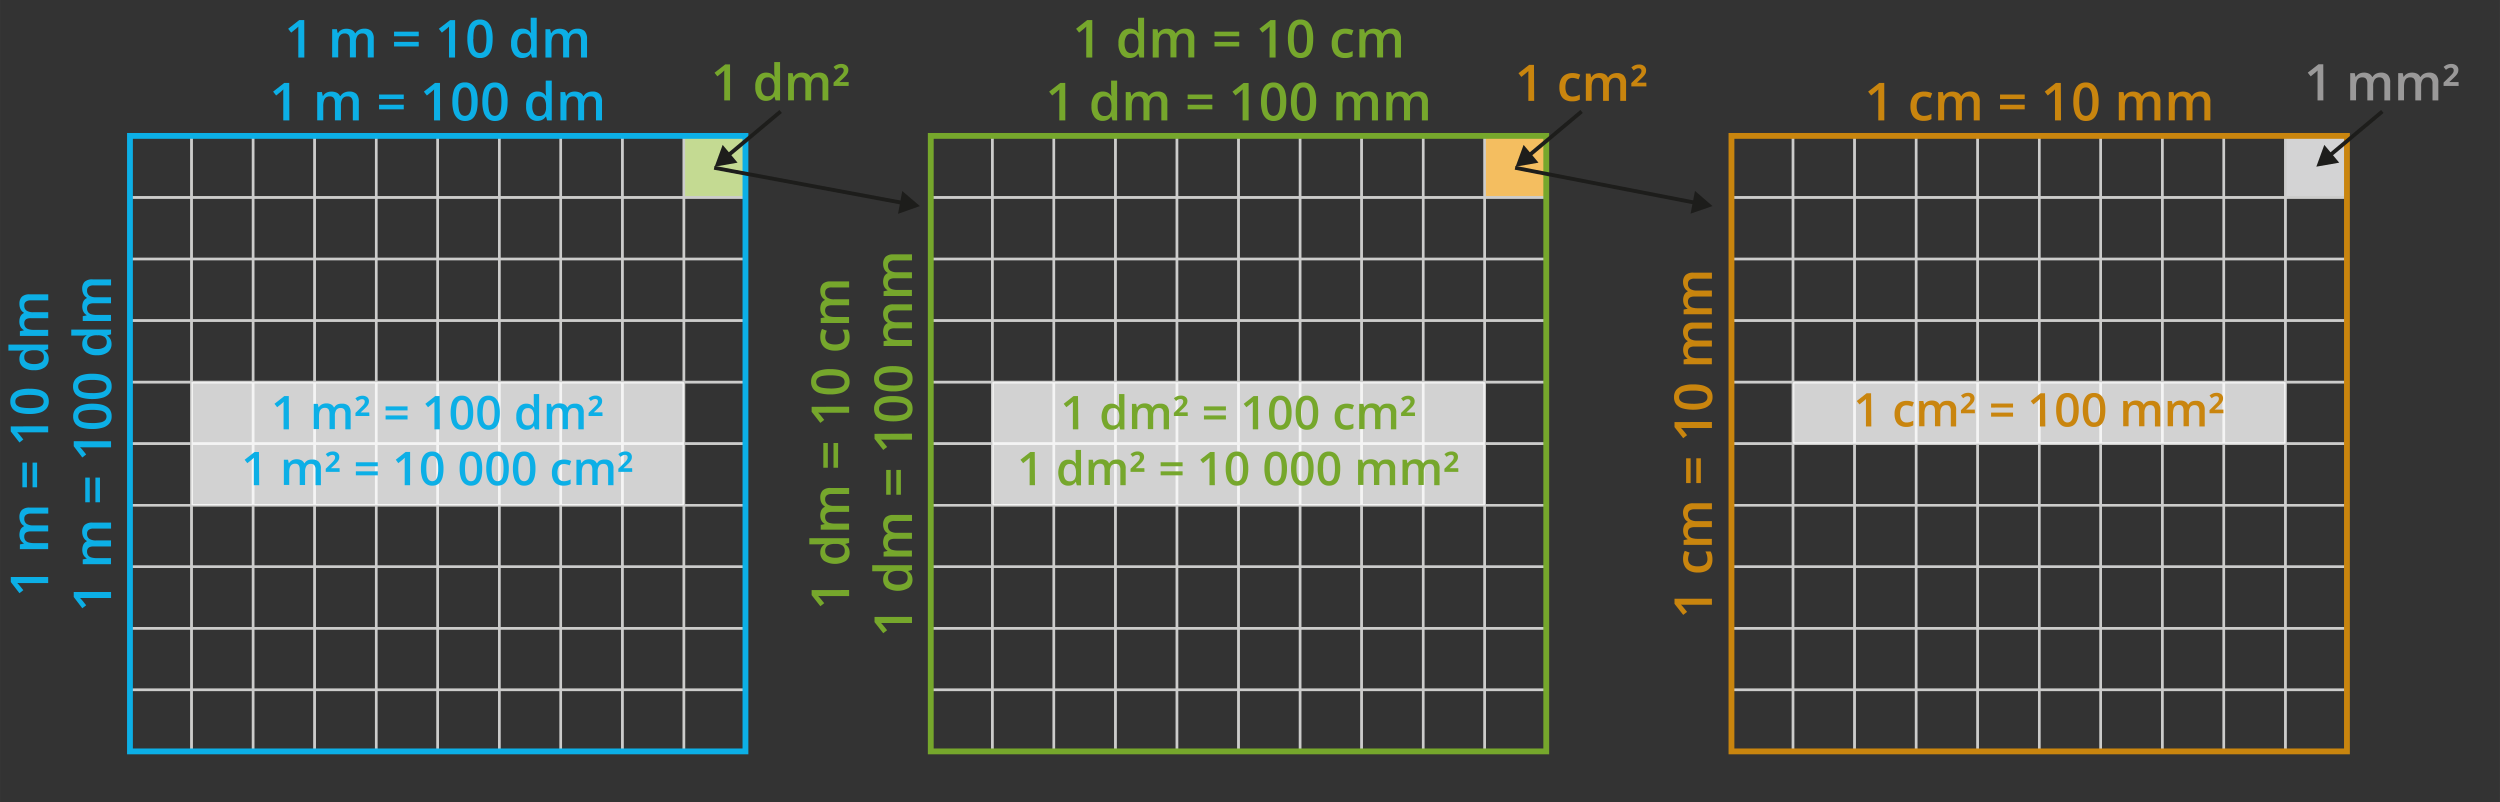 <svg xmlns="http://www.w3.org/2000/svg" width="454.59mm" height="145.88mm" viewBox="0 0 1288.59 413.52"><rect x="0" y="0" width="1288.59" height="413.52" fill="#333333" stroke="none"/><defs><style>.cls-1,.cls-12,.cls-2,.cls-4,.cls-7,.cls-9{fill:none;}.cls-2,.cls-3,.cls-6,.cls-8{stroke:#cccccb;stroke-linecap:round;stroke-linejoin:round;stroke-width:1.25px;}.cls-3{fill:#c4da92;}.cls-4{stroke:#0cafe6;}.cls-12,.cls-4,.cls-7,.cls-9{stroke-miterlimit:10;}.cls-4,.cls-7,.cls-9{stroke-width:3px;}.cls-5{fill:#fff;opacity:0.78;}.cls-6{fill:#f4be60;}.cls-7{stroke:#76a72c;}.cls-8{fill:#d3d3d4;}.cls-9{stroke:#c9850e;}.cls-10{fill:#0cafe6;}.cls-11{fill:#76a72c;}.cls-12{stroke:#1d1d1b;stroke-width:2px;}.cls-13{fill:#1d1d1b;}.cls-14{fill:#c9850e;}.cls-15{fill:#9a9999;}</style></defs><g id="Слой_2" data-name="Слой 2"><g id="Слой_1-2" data-name="Слой 1"><rect class="cls-1" width="1288.59" height="413.52"/><rect class="cls-2" x="66.98" y="70.05" width="31.73" height="31.72"/><rect class="cls-2" x="98.71" y="70.05" width="31.73" height="31.72"/><rect class="cls-2" x="130.43" y="70.05" width="31.73" height="31.72"/><rect class="cls-2" x="162.16" y="70.05" width="31.73" height="31.72"/><rect class="cls-2" x="193.88" y="70.05" width="31.73" height="31.72"/><rect class="cls-2" x="225.61" y="70.05" width="31.72" height="31.72"/><rect class="cls-2" x="257.33" y="70.05" width="31.72" height="31.72"/><rect class="cls-2" x="289.06" y="70.05" width="31.73" height="31.72"/><rect class="cls-2" x="320.78" y="70.05" width="31.73" height="31.72"/><rect class="cls-3" x="352.51" y="70.05" width="31.73" height="31.72"/><rect class="cls-2" x="66.98" y="101.77" width="31.73" height="31.73"/><rect class="cls-2" x="98.71" y="101.77" width="31.73" height="31.73"/><rect class="cls-2" x="130.43" y="101.77" width="31.73" height="31.73"/><rect class="cls-2" x="162.16" y="101.77" width="31.73" height="31.73"/><rect class="cls-2" x="193.88" y="101.77" width="31.73" height="31.73"/><rect class="cls-2" x="225.61" y="101.77" width="31.72" height="31.73"/><rect class="cls-2" x="257.33" y="101.77" width="31.72" height="31.73"/><rect class="cls-2" x="289.06" y="101.77" width="31.73" height="31.73"/><rect class="cls-2" x="320.78" y="101.77" width="31.73" height="31.73"/><rect class="cls-2" x="352.51" y="101.77" width="31.73" height="31.73"/><rect class="cls-2" x="66.98" y="133.5" width="31.73" height="31.73"/><rect class="cls-2" x="98.71" y="133.5" width="31.73" height="31.73"/><rect class="cls-2" x="130.43" y="133.5" width="31.73" height="31.73"/><rect class="cls-2" x="162.16" y="133.5" width="31.73" height="31.73"/><rect class="cls-2" x="193.88" y="133.5" width="31.73" height="31.73"/><rect class="cls-2" x="225.61" y="133.5" width="31.72" height="31.73"/><rect class="cls-2" x="257.33" y="133.5" width="31.72" height="31.73"/><rect class="cls-2" x="289.06" y="133.5" width="31.73" height="31.73"/><rect class="cls-2" x="320.78" y="133.5" width="31.73" height="31.73"/><rect class="cls-2" x="352.51" y="133.5" width="31.73" height="31.73"/><rect class="cls-2" x="66.98" y="165.22" width="31.73" height="31.73"/><rect class="cls-2" x="98.71" y="165.22" width="31.73" height="31.73"/><rect class="cls-2" x="130.43" y="165.22" width="31.73" height="31.73"/><rect class="cls-2" x="162.16" y="165.22" width="31.73" height="31.73"/><rect class="cls-2" x="193.88" y="165.22" width="31.73" height="31.73"/><rect class="cls-2" x="225.61" y="165.22" width="31.72" height="31.73"/><rect class="cls-2" x="257.33" y="165.22" width="31.72" height="31.73"/><rect class="cls-2" x="289.06" y="165.22" width="31.73" height="31.73"/><rect class="cls-2" x="320.78" y="165.22" width="31.73" height="31.73"/><rect class="cls-2" x="352.51" y="165.22" width="31.73" height="31.73"/><rect class="cls-2" x="66.98" y="196.95" width="31.73" height="31.72"/><rect class="cls-2" x="98.71" y="196.95" width="31.73" height="31.72"/><rect class="cls-2" x="130.43" y="196.95" width="31.73" height="31.72"/><rect class="cls-2" x="162.16" y="196.95" width="31.73" height="31.72"/><rect class="cls-2" x="193.88" y="196.95" width="31.73" height="31.72"/><rect class="cls-2" x="225.61" y="196.95" width="31.72" height="31.72"/><rect class="cls-2" x="257.33" y="196.95" width="31.72" height="31.72"/><rect class="cls-2" x="289.06" y="196.95" width="31.73" height="31.72"/><rect class="cls-2" x="320.78" y="196.95" width="31.73" height="31.72"/><rect class="cls-2" x="352.51" y="196.95" width="31.73" height="31.72"/><rect class="cls-2" x="66.98" y="228.67" width="31.73" height="31.73"/><rect class="cls-2" x="98.71" y="228.67" width="31.73" height="31.73"/><rect class="cls-2" x="130.43" y="228.67" width="31.73" height="31.73"/><rect class="cls-2" x="162.16" y="228.67" width="31.73" height="31.73"/><rect class="cls-2" x="193.88" y="228.67" width="31.73" height="31.73"/><rect class="cls-2" x="225.61" y="228.67" width="31.72" height="31.73"/><rect class="cls-2" x="257.33" y="228.67" width="31.72" height="31.73"/><rect class="cls-2" x="289.06" y="228.67" width="31.73" height="31.73"/><rect class="cls-2" x="320.78" y="228.67" width="31.73" height="31.73"/><rect class="cls-2" x="352.51" y="228.67" width="31.73" height="31.73"/><rect class="cls-2" x="66.98" y="260.4" width="31.73" height="31.73"/><rect class="cls-2" x="98.71" y="260.4" width="31.73" height="31.73"/><rect class="cls-2" x="130.43" y="260.4" width="31.73" height="31.73"/><rect class="cls-2" x="162.16" y="260.4" width="31.73" height="31.73"/><rect class="cls-2" x="193.88" y="260.4" width="31.73" height="31.73"/><rect class="cls-2" x="225.61" y="260.4" width="31.72" height="31.73"/><rect class="cls-2" x="257.33" y="260.4" width="31.72" height="31.73"/><rect class="cls-2" x="289.06" y="260.4" width="31.73" height="31.73"/><rect class="cls-2" x="320.78" y="260.4" width="31.73" height="31.73"/><rect class="cls-2" x="352.51" y="260.4" width="31.73" height="31.73"/><rect class="cls-2" x="66.98" y="292.12" width="31.73" height="31.72"/><rect class="cls-2" x="98.71" y="292.12" width="31.73" height="31.72"/><rect class="cls-2" x="130.43" y="292.12" width="31.73" height="31.72"/><rect class="cls-2" x="162.16" y="292.12" width="31.73" height="31.72"/><rect class="cls-2" x="193.88" y="292.12" width="31.73" height="31.72"/><rect class="cls-2" x="225.61" y="292.12" width="31.72" height="31.72"/><rect class="cls-2" x="257.33" y="292.12" width="31.72" height="31.72"/><rect class="cls-2" x="289.06" y="292.12" width="31.73" height="31.72"/><rect class="cls-2" x="320.78" y="292.12" width="31.73" height="31.72"/><rect class="cls-2" x="352.51" y="292.12" width="31.73" height="31.72"/><rect class="cls-2" x="66.98" y="323.85" width="31.73" height="31.73"/><rect class="cls-2" x="98.71" y="323.85" width="31.73" height="31.73"/><rect class="cls-2" x="130.43" y="323.85" width="31.73" height="31.73"/><rect class="cls-2" x="162.16" y="323.85" width="31.73" height="31.73"/><rect class="cls-2" x="193.88" y="323.85" width="31.73" height="31.73"/><rect class="cls-2" x="225.61" y="323.85" width="31.72" height="31.73"/><rect class="cls-2" x="257.33" y="323.85" width="31.72" height="31.73"/><rect class="cls-2" x="289.06" y="323.85" width="31.73" height="31.73"/><rect class="cls-2" x="320.78" y="323.85" width="31.73" height="31.73"/><rect class="cls-2" x="352.51" y="323.85" width="31.73" height="31.73"/><rect class="cls-2" x="66.98" y="355.57" width="31.73" height="31.73"/><rect class="cls-2" x="98.71" y="355.57" width="31.73" height="31.73"/><rect class="cls-2" x="130.43" y="355.57" width="31.73" height="31.73"/><rect class="cls-2" x="162.16" y="355.57" width="31.73" height="31.73"/><rect class="cls-2" x="193.88" y="355.57" width="31.73" height="31.73"/><rect class="cls-2" x="225.61" y="355.57" width="31.72" height="31.73"/><rect class="cls-2" x="257.33" y="355.57" width="31.72" height="31.73"/><rect class="cls-2" x="289.06" y="355.57" width="31.73" height="31.73"/><rect class="cls-2" x="320.78" y="355.57" width="31.73" height="31.73"/><rect class="cls-2" x="352.51" y="355.57" width="31.73" height="31.73"/><rect class="cls-4" x="66.98" y="70.05" width="317.25" height="317.25"/><rect class="cls-5" x="98.71" y="196.95" width="253.8" height="63.45"/><rect class="cls-2" x="479.75" y="70.05" width="31.73" height="31.72"/><rect class="cls-2" x="511.47" y="70.05" width="31.73" height="31.72"/><rect class="cls-2" x="543.2" y="70.05" width="31.73" height="31.72"/><rect class="cls-2" x="574.92" y="70.05" width="31.72" height="31.72"/><rect class="cls-2" x="606.65" y="70.05" width="31.72" height="31.72"/><rect class="cls-2" x="638.37" y="70.05" width="31.73" height="31.72"/><rect class="cls-2" x="670.1" y="70.05" width="31.72" height="31.72"/><rect class="cls-2" x="701.82" y="70.05" width="31.72" height="31.72"/><rect class="cls-2" x="733.55" y="70.05" width="31.73" height="31.72"/><rect class="cls-6" x="765.27" y="70.05" width="31.72" height="31.72"/><rect class="cls-2" x="479.75" y="101.77" width="31.73" height="31.73"/><rect class="cls-2" x="511.47" y="101.77" width="31.73" height="31.73"/><rect class="cls-2" x="543.2" y="101.77" width="31.73" height="31.73"/><rect class="cls-2" x="574.92" y="101.77" width="31.72" height="31.73"/><rect class="cls-2" x="606.65" y="101.77" width="31.72" height="31.73"/><rect class="cls-2" x="638.37" y="101.77" width="31.73" height="31.73"/><rect class="cls-2" x="670.1" y="101.77" width="31.72" height="31.73"/><rect class="cls-2" x="701.82" y="101.77" width="31.72" height="31.73"/><rect class="cls-2" x="733.55" y="101.77" width="31.73" height="31.73"/><rect class="cls-2" x="765.27" y="101.77" width="31.72" height="31.73"/><rect class="cls-2" x="479.75" y="133.5" width="31.73" height="31.73"/><rect class="cls-2" x="511.47" y="133.5" width="31.73" height="31.73"/><rect class="cls-2" x="543.2" y="133.5" width="31.73" height="31.73"/><rect class="cls-2" x="574.92" y="133.5" width="31.72" height="31.73"/><rect class="cls-2" x="606.65" y="133.5" width="31.72" height="31.73"/><rect class="cls-2" x="638.37" y="133.5" width="31.73" height="31.73"/><rect class="cls-2" x="670.1" y="133.5" width="31.72" height="31.73"/><rect class="cls-2" x="701.82" y="133.5" width="31.72" height="31.73"/><rect class="cls-2" x="733.55" y="133.5" width="31.73" height="31.73"/><rect class="cls-2" x="765.27" y="133.5" width="31.72" height="31.73"/><rect class="cls-2" x="479.75" y="165.22" width="31.73" height="31.73"/><rect class="cls-2" x="511.47" y="165.22" width="31.73" height="31.73"/><rect class="cls-2" x="543.2" y="165.22" width="31.73" height="31.73"/><rect class="cls-2" x="574.92" y="165.22" width="31.72" height="31.73"/><rect class="cls-2" x="606.65" y="165.22" width="31.72" height="31.73"/><rect class="cls-2" x="638.37" y="165.22" width="31.73" height="31.73"/><rect class="cls-2" x="670.1" y="165.22" width="31.72" height="31.73"/><rect class="cls-2" x="701.82" y="165.22" width="31.72" height="31.73"/><rect class="cls-2" x="733.55" y="165.22" width="31.73" height="31.73"/><rect class="cls-2" x="765.27" y="165.22" width="31.72" height="31.73"/><rect class="cls-2" x="479.75" y="196.95" width="31.73" height="31.72"/><rect class="cls-2" x="511.47" y="196.95" width="31.73" height="31.72"/><rect class="cls-2" x="543.2" y="196.95" width="31.73" height="31.72"/><rect class="cls-2" x="574.92" y="196.95" width="31.72" height="31.72"/><rect class="cls-2" x="606.65" y="196.95" width="31.72" height="31.72"/><rect class="cls-2" x="638.37" y="196.95" width="31.73" height="31.72"/><rect class="cls-2" x="670.1" y="196.95" width="31.72" height="31.72"/><rect class="cls-2" x="701.82" y="196.95" width="31.72" height="31.72"/><rect class="cls-2" x="733.55" y="196.95" width="31.73" height="31.72"/><rect class="cls-2" x="765.27" y="196.95" width="31.72" height="31.72"/><rect class="cls-2" x="479.75" y="228.67" width="31.73" height="31.73"/><rect class="cls-2" x="511.47" y="228.67" width="31.73" height="31.73"/><rect class="cls-2" x="543.2" y="228.67" width="31.73" height="31.73"/><rect class="cls-2" x="574.92" y="228.67" width="31.72" height="31.73"/><rect class="cls-2" x="606.65" y="228.67" width="31.72" height="31.73"/><rect class="cls-2" x="638.37" y="228.67" width="31.73" height="31.73"/><rect class="cls-2" x="670.1" y="228.67" width="31.72" height="31.73"/><rect class="cls-2" x="701.82" y="228.67" width="31.72" height="31.73"/><rect class="cls-2" x="733.55" y="228.67" width="31.73" height="31.73"/><rect class="cls-2" x="765.27" y="228.67" width="31.72" height="31.73"/><rect class="cls-2" x="479.75" y="260.4" width="31.73" height="31.73"/><rect class="cls-2" x="511.47" y="260.4" width="31.73" height="31.73"/><rect class="cls-2" x="543.2" y="260.4" width="31.73" height="31.73"/><rect class="cls-2" x="574.92" y="260.4" width="31.72" height="31.73"/><rect class="cls-2" x="606.65" y="260.4" width="31.72" height="31.73"/><rect class="cls-2" x="638.37" y="260.4" width="31.73" height="31.73"/><rect class="cls-2" x="670.1" y="260.4" width="31.72" height="31.73"/><rect class="cls-2" x="701.82" y="260.4" width="31.72" height="31.73"/><rect class="cls-2" x="733.55" y="260.4" width="31.73" height="31.73"/><rect class="cls-2" x="765.27" y="260.4" width="31.72" height="31.73"/><rect class="cls-2" x="479.75" y="292.12" width="31.73" height="31.72"/><rect class="cls-2" x="511.47" y="292.12" width="31.73" height="31.72"/><rect class="cls-2" x="543.2" y="292.12" width="31.73" height="31.72"/><rect class="cls-2" x="574.92" y="292.12" width="31.72" height="31.72"/><rect class="cls-2" x="606.65" y="292.12" width="31.72" height="31.72"/><rect class="cls-2" x="638.37" y="292.12" width="31.73" height="31.72"/><rect class="cls-2" x="670.1" y="292.12" width="31.72" height="31.72"/><rect class="cls-2" x="701.82" y="292.12" width="31.72" height="31.72"/><rect class="cls-2" x="733.55" y="292.12" width="31.73" height="31.72"/><rect class="cls-2" x="765.27" y="292.12" width="31.72" height="31.72"/><rect class="cls-2" x="479.75" y="323.85" width="31.73" height="31.73"/><rect class="cls-2" x="511.47" y="323.85" width="31.73" height="31.73"/><rect class="cls-2" x="543.2" y="323.85" width="31.73" height="31.73"/><rect class="cls-2" x="574.92" y="323.85" width="31.72" height="31.73"/><rect class="cls-2" x="606.65" y="323.85" width="31.72" height="31.73"/><rect class="cls-2" x="638.37" y="323.85" width="31.73" height="31.73"/><rect class="cls-2" x="670.1" y="323.85" width="31.72" height="31.73"/><rect class="cls-2" x="701.82" y="323.85" width="31.72" height="31.73"/><rect class="cls-2" x="733.55" y="323.85" width="31.73" height="31.73"/><rect class="cls-2" x="765.27" y="323.85" width="31.72" height="31.73"/><rect class="cls-2" x="479.75" y="355.57" width="31.73" height="31.73"/><rect class="cls-2" x="511.47" y="355.57" width="31.73" height="31.73"/><rect class="cls-2" x="543.2" y="355.57" width="31.73" height="31.73"/><rect class="cls-2" x="574.92" y="355.57" width="31.72" height="31.73"/><rect class="cls-2" x="606.65" y="355.57" width="31.72" height="31.73"/><rect class="cls-2" x="638.37" y="355.57" width="31.73" height="31.73"/><rect class="cls-2" x="670.1" y="355.57" width="31.72" height="31.73"/><rect class="cls-2" x="701.82" y="355.57" width="31.72" height="31.73"/><rect class="cls-2" x="733.55" y="355.57" width="31.73" height="31.73"/><rect class="cls-2" x="765.27" y="355.57" width="31.72" height="31.73"/><rect class="cls-7" x="479.75" y="70.05" width="317.25" height="317.25"/><rect class="cls-2" x="892.46" y="70.05" width="31.72" height="31.72"/><rect class="cls-2" x="924.18" y="70.05" width="31.72" height="31.72"/><rect class="cls-2" x="955.91" y="70.05" width="31.73" height="31.72"/><rect class="cls-2" x="987.63" y="70.05" width="31.73" height="31.72"/><rect class="cls-2" x="1019.36" y="70.05" width="31.73" height="31.72"/><rect class="cls-2" x="1051.08" y="70.05" width="31.72" height="31.72"/><rect class="cls-2" x="1082.81" y="70.05" width="31.73" height="31.72"/><rect class="cls-2" x="1114.53" y="70.05" width="31.72" height="31.72"/><rect class="cls-2" x="1146.26" y="70.05" width="31.73" height="31.72"/><rect class="cls-8" x="1177.98" y="70.05" width="31.73" height="31.72"/><rect class="cls-2" x="892.46" y="101.77" width="31.72" height="31.73"/><rect class="cls-2" x="924.18" y="101.77" width="31.72" height="31.73"/><rect class="cls-2" x="955.91" y="101.77" width="31.73" height="31.73"/><rect class="cls-2" x="987.63" y="101.77" width="31.73" height="31.73"/><rect class="cls-2" x="1019.36" y="101.77" width="31.73" height="31.73"/><rect class="cls-2" x="1051.08" y="101.77" width="31.72" height="31.73"/><rect class="cls-2" x="1082.81" y="101.77" width="31.73" height="31.73"/><rect class="cls-2" x="1114.53" y="101.77" width="31.72" height="31.73"/><rect class="cls-2" x="1146.26" y="101.77" width="31.73" height="31.73"/><rect class="cls-2" x="1177.98" y="101.77" width="31.73" height="31.73"/><rect class="cls-2" x="892.46" y="133.5" width="31.72" height="31.73"/><rect class="cls-2" x="924.18" y="133.5" width="31.72" height="31.73"/><rect class="cls-2" x="955.91" y="133.5" width="31.73" height="31.73"/><rect class="cls-2" x="987.63" y="133.5" width="31.73" height="31.73"/><rect class="cls-2" x="1019.36" y="133.5" width="31.73" height="31.73"/><rect class="cls-2" x="1051.08" y="133.5" width="31.72" height="31.73"/><rect class="cls-2" x="1082.81" y="133.5" width="31.73" height="31.73"/><rect class="cls-2" x="1114.53" y="133.5" width="31.72" height="31.73"/><rect class="cls-2" x="1146.26" y="133.5" width="31.73" height="31.73"/><rect class="cls-2" x="1177.98" y="133.5" width="31.73" height="31.73"/><rect class="cls-2" x="892.46" y="165.22" width="31.72" height="31.73"/><rect class="cls-2" x="924.18" y="165.22" width="31.72" height="31.73"/><rect class="cls-2" x="955.91" y="165.22" width="31.73" height="31.73"/><rect class="cls-2" x="987.63" y="165.22" width="31.73" height="31.73"/><rect class="cls-2" x="1019.36" y="165.22" width="31.73" height="31.73"/><rect class="cls-2" x="1051.08" y="165.22" width="31.72" height="31.73"/><rect class="cls-2" x="1082.81" y="165.22" width="31.73" height="31.73"/><rect class="cls-2" x="1114.53" y="165.22" width="31.72" height="31.73"/><rect class="cls-2" x="1146.26" y="165.22" width="31.73" height="31.73"/><rect class="cls-2" x="1177.98" y="165.22" width="31.73" height="31.73"/><rect class="cls-2" x="892.46" y="196.95" width="31.72" height="31.72"/><rect class="cls-2" x="924.18" y="196.95" width="31.72" height="31.72"/><rect class="cls-2" x="955.91" y="196.95" width="31.73" height="31.72"/><rect class="cls-2" x="987.63" y="196.95" width="31.73" height="31.72"/><rect class="cls-2" x="1019.36" y="196.95" width="31.73" height="31.72"/><rect class="cls-2" x="1051.08" y="196.95" width="31.72" height="31.72"/><rect class="cls-2" x="1082.81" y="196.95" width="31.73" height="31.72"/><rect class="cls-2" x="1114.53" y="196.95" width="31.72" height="31.72"/><rect class="cls-2" x="1146.26" y="196.95" width="31.73" height="31.72"/><rect class="cls-2" x="1177.98" y="196.95" width="31.73" height="31.72"/><rect class="cls-2" x="892.46" y="228.67" width="31.72" height="31.73"/><rect class="cls-2" x="924.18" y="228.67" width="31.72" height="31.73"/><rect class="cls-2" x="955.91" y="228.67" width="31.73" height="31.73"/><rect class="cls-2" x="987.63" y="228.67" width="31.73" height="31.73"/><rect class="cls-2" x="1019.36" y="228.67" width="31.73" height="31.73"/><rect class="cls-2" x="1051.08" y="228.67" width="31.72" height="31.73"/><rect class="cls-2" x="1082.81" y="228.67" width="31.73" height="31.73"/><rect class="cls-2" x="1114.53" y="228.67" width="31.72" height="31.73"/><rect class="cls-2" x="1146.26" y="228.67" width="31.73" height="31.73"/><rect class="cls-2" x="1177.98" y="228.67" width="31.73" height="31.73"/><rect class="cls-2" x="892.46" y="260.4" width="31.72" height="31.73"/><rect class="cls-2" x="924.18" y="260.4" width="31.72" height="31.73"/><rect class="cls-2" x="955.91" y="260.4" width="31.73" height="31.73"/><rect class="cls-2" x="987.63" y="260.4" width="31.73" height="31.73"/><rect class="cls-2" x="1019.36" y="260.4" width="31.73" height="31.73"/><rect class="cls-2" x="1051.08" y="260.4" width="31.72" height="31.73"/><rect class="cls-2" x="1082.81" y="260.4" width="31.73" height="31.73"/><rect class="cls-2" x="1114.53" y="260.4" width="31.72" height="31.73"/><rect class="cls-2" x="1146.26" y="260.4" width="31.73" height="31.73"/><rect class="cls-2" x="1177.98" y="260.4" width="31.73" height="31.73"/><rect class="cls-2" x="892.46" y="292.12" width="31.72" height="31.72"/><rect class="cls-2" x="924.18" y="292.12" width="31.72" height="31.72"/><rect class="cls-2" x="955.91" y="292.12" width="31.73" height="31.72"/><rect class="cls-2" x="987.63" y="292.12" width="31.73" height="31.72"/><rect class="cls-2" x="1019.36" y="292.12" width="31.73" height="31.72"/><rect class="cls-2" x="1051.08" y="292.12" width="31.72" height="31.72"/><rect class="cls-2" x="1082.81" y="292.12" width="31.73" height="31.72"/><rect class="cls-2" x="1114.53" y="292.12" width="31.72" height="31.72"/><rect class="cls-2" x="1146.26" y="292.12" width="31.73" height="31.72"/><rect class="cls-2" x="1177.98" y="292.12" width="31.73" height="31.72"/><rect class="cls-2" x="892.46" y="323.85" width="31.72" height="31.73"/><rect class="cls-2" x="924.18" y="323.85" width="31.72" height="31.73"/><rect class="cls-2" x="955.91" y="323.85" width="31.73" height="31.73"/><rect class="cls-2" x="987.63" y="323.85" width="31.73" height="31.73"/><rect class="cls-2" x="1019.36" y="323.85" width="31.73" height="31.73"/><rect class="cls-2" x="1051.08" y="323.85" width="31.72" height="31.73"/><rect class="cls-2" x="1082.81" y="323.85" width="31.73" height="31.73"/><rect class="cls-2" x="1114.53" y="323.85" width="31.72" height="31.73"/><rect class="cls-2" x="1146.26" y="323.85" width="31.73" height="31.73"/><rect class="cls-2" x="1177.98" y="323.85" width="31.73" height="31.73"/><rect class="cls-2" x="892.46" y="355.57" width="31.72" height="31.73"/><rect class="cls-2" x="924.18" y="355.57" width="31.72" height="31.73"/><rect class="cls-2" x="955.91" y="355.57" width="31.73" height="31.73"/><rect class="cls-2" x="987.63" y="355.57" width="31.73" height="31.73"/><rect class="cls-2" x="1019.36" y="355.57" width="31.73" height="31.73"/><rect class="cls-2" x="1051.08" y="355.57" width="31.72" height="31.73"/><rect class="cls-2" x="1082.81" y="355.57" width="31.73" height="31.73"/><rect class="cls-2" x="1114.53" y="355.57" width="31.72" height="31.73"/><rect class="cls-2" x="1146.26" y="355.57" width="31.73" height="31.73"/><rect class="cls-2" x="1177.98" y="355.57" width="31.73" height="31.73"/><rect class="cls-9" x="892.46" y="70.05" width="317.25" height="317.25"/><path class="cls-10" d="M156.86,29.65h-3.11V17.24c0-.41,0-.82,0-1.24s0-.82,0-1.21,0-.77.05-1.12a6.85,6.85,0,0,1-.66.64c-.27.24-.56.49-.87.74l-2.2,1.78-1.55-2,5.72-4.48h2.58Z"/><path class="cls-10" d="M187.7,14.78A5,5,0,0,1,191.4,16a5.64,5.64,0,0,1,1.24,4.06v9.55h-3.09v-9a4.07,4.07,0,0,0-.65-2.51,2.33,2.33,0,0,0-2-.84,3,3,0,0,0-2.65,1.17,6,6,0,0,0-.81,3.42v7.74h-3.1v-9a5.54,5.54,0,0,0-.28-1.87,2.23,2.23,0,0,0-.87-1.11,2.62,2.62,0,0,0-1.46-.37,3.34,3.34,0,0,0-2,.57,3.23,3.23,0,0,0-1.09,1.7,10.09,10.09,0,0,0-.32,2.77v7.29h-3.12V15.05h2.43l.43,2h.18a4.1,4.1,0,0,1,1.11-1.26,4.67,4.67,0,0,1,1.48-.74,6.63,6.63,0,0,1,4.46.33A3.6,3.6,0,0,1,183,17.1h.24a4.28,4.28,0,0,1,1.91-1.76A6.11,6.11,0,0,1,187.7,14.78Z"/><path class="cls-10" d="M203.1,18.68V16.34h12.73v2.34Zm0,5.26V21.59h12.73v2.35Z"/><path class="cls-10" d="M234.54,29.65h-3.11V17.24c0-.41,0-.82,0-1.24s0-.82,0-1.21,0-.77.05-1.12a8.26,8.26,0,0,1-.66.64c-.27.24-.56.49-.87.74l-2.2,1.78-1.55-2L232,10.37h2.58Z"/><path class="cls-10" d="M253.92,20a21.92,21.92,0,0,1-.36,4.18,9.5,9.5,0,0,1-1.14,3.11,5.34,5.34,0,0,1-2,1.95,6.34,6.34,0,0,1-3,.67,5.61,5.61,0,0,1-3.69-1.18,7,7,0,0,1-2.15-3.4,17.75,17.75,0,0,1-.7-5.33,19.33,19.33,0,0,1,.64-5.34,6.57,6.57,0,0,1,2.07-3.4,5.77,5.77,0,0,1,3.83-1.19,5.65,5.65,0,0,1,3.69,1.18,7,7,0,0,1,2.17,3.4A17.8,17.8,0,0,1,253.92,20Zm-10,0a21.07,21.07,0,0,0,.33,4.07,4.94,4.94,0,0,0,1.07,2.45,2.89,2.89,0,0,0,4,0,5,5,0,0,0,1.08-2.44,21.11,21.11,0,0,0,.33-4.08,21,21,0,0,0-.33-4.06,5.21,5.21,0,0,0-1.07-2.45,2.89,2.89,0,0,0-4,0,5.11,5.11,0,0,0-1.06,2.45A21,21,0,0,0,244,20Z"/><path class="cls-10" d="M269.21,29.91A5.14,5.14,0,0,1,265,28a8.67,8.67,0,0,1-1.57-5.63,8.68,8.68,0,0,1,1.6-5.68,5.22,5.22,0,0,1,4.22-1.92,5.72,5.72,0,0,1,1.93.29,4.82,4.82,0,0,1,1.43.8,4.89,4.89,0,0,1,1,1.12h.14c0-.27-.09-.67-.14-1.18s-.08-1-.08-1.43V9.13h3.11V29.65h-2.42l-.56-2h-.13a5.25,5.25,0,0,1-1,1.13,4.21,4.21,0,0,1-1.44.81A5.71,5.71,0,0,1,269.21,29.91Zm.89-2.52a3.22,3.22,0,0,0,2.8-1.14,6,6,0,0,0,.84-3.45v-.4a7.39,7.39,0,0,0-.79-3.76,3.08,3.08,0,0,0-2.88-1.31,2.84,2.84,0,0,0-2.55,1.35,6.79,6.79,0,0,0-.88,3.76,6.43,6.43,0,0,0,.88,3.68A2.92,2.92,0,0,0,270.1,27.39Z"/><path class="cls-10" d="M297.62,14.78a5,5,0,0,1,3.7,1.26,5.64,5.64,0,0,1,1.25,4.06v9.55h-3.1v-9a4.07,4.07,0,0,0-.65-2.51,2.31,2.31,0,0,0-2-.84,3,3,0,0,0-2.66,1.17,6,6,0,0,0-.81,3.42v7.74h-3.1v-9A5.3,5.3,0,0,0,290,18.8a2.26,2.26,0,0,0-.86-1.11,2.67,2.67,0,0,0-1.47-.37,3.28,3.28,0,0,0-2,.57,3.17,3.17,0,0,0-1.09,1.7,10.06,10.06,0,0,0-.33,2.77v7.29h-3.11V15.05h2.42l.44,2h.17a4.24,4.24,0,0,1,1.11-1.26,4.73,4.73,0,0,1,1.49-.74,6.6,6.6,0,0,1,4.45.33,3.62,3.62,0,0,1,1.68,1.75h.24A4.18,4.18,0,0,1,295,15.34,6,6,0,0,1,297.62,14.78Z"/><path class="cls-10" d="M149.14,62.05H146V49.64c0-.41,0-.83,0-1.24s0-.82,0-1.21,0-.77.05-1.12a6.85,6.85,0,0,1-.66.64l-.86.74-2.21,1.78-1.55-2,5.72-4.48h2.58Z"/><path class="cls-10" d="M180,47.18a5,5,0,0,1,3.7,1.26,5.64,5.64,0,0,1,1.24,4.06v9.55h-3.09v-9a4.07,4.07,0,0,0-.65-2.51,2.32,2.32,0,0,0-2-.84,3,3,0,0,0-2.66,1.17,6,6,0,0,0-.81,3.42v7.74h-3.1v-9a5.3,5.3,0,0,0-.28-1.87,2.23,2.23,0,0,0-.87-1.11,2.62,2.62,0,0,0-1.46-.37,3.34,3.34,0,0,0-2,.57,3.22,3.22,0,0,0-1.08,1.7,10.06,10.06,0,0,0-.33,2.77v7.29h-3.12V47.45h2.43l.44,2h.17a4.24,4.24,0,0,1,1.11-1.26,4.67,4.67,0,0,1,1.48-.74,6.63,6.63,0,0,1,4.46.33,3.56,3.56,0,0,1,1.67,1.75h.24a4.28,4.28,0,0,1,1.91-1.76A6.11,6.11,0,0,1,180,47.18Z"/><path class="cls-10" d="M195.38,51.08V48.74h12.73v2.34Zm0,5.26V54h12.73v2.35Z"/><path class="cls-10" d="M226.82,62.05h-3.11V49.64c0-.41,0-.83,0-1.24s0-.82,0-1.21,0-.77.05-1.12a8.26,8.26,0,0,1-.66.64c-.27.24-.56.49-.87.74l-2.2,1.78-1.55-2,5.72-4.48h2.58Z"/><path class="cls-10" d="M246.2,52.4a21.92,21.92,0,0,1-.36,4.18,9.5,9.5,0,0,1-1.14,3.11,5.34,5.34,0,0,1-2,2,6.34,6.34,0,0,1-3,.67A5.61,5.61,0,0,1,236,61.13a7,7,0,0,1-2.15-3.4,17.75,17.75,0,0,1-.7-5.33,19.33,19.33,0,0,1,.64-5.34,6.57,6.57,0,0,1,2.07-3.4,5.79,5.79,0,0,1,3.83-1.19,5.65,5.65,0,0,1,3.69,1.18,6.9,6.9,0,0,1,2.17,3.4A17.8,17.8,0,0,1,246.2,52.4Zm-10,0a21.07,21.07,0,0,0,.33,4.07,5,5,0,0,0,1.07,2.45,2.89,2.89,0,0,0,4,0,5,5,0,0,0,1.08-2.44,21.11,21.11,0,0,0,.33-4.08,21,21,0,0,0-.33-4.06,5.21,5.21,0,0,0-1.07-2.45,2.58,2.58,0,0,0-2-.82,2.55,2.55,0,0,0-2,.82,5,5,0,0,0-1.07,2.45A21,21,0,0,0,236.23,52.4Z"/><path class="cls-10" d="M261.64,52.4a21.92,21.92,0,0,1-.36,4.18,9.5,9.5,0,0,1-1.14,3.11,5.34,5.34,0,0,1-2,2,6.35,6.35,0,0,1-3,.67,5.6,5.6,0,0,1-3.68-1.18,7,7,0,0,1-2.15-3.4,17.75,17.75,0,0,1-.7-5.33,19.75,19.75,0,0,1,.63-5.34,6.65,6.65,0,0,1,2.08-3.4,5.76,5.76,0,0,1,3.82-1.19,5.66,5.66,0,0,1,3.7,1.18,7,7,0,0,1,2.16,3.4A17.78,17.78,0,0,1,261.64,52.4Zm-10,0a21.07,21.07,0,0,0,.33,4.07,5,5,0,0,0,1.07,2.45,2.89,2.89,0,0,0,4,0,5,5,0,0,0,1.08-2.44,21.11,21.11,0,0,0,.33-4.08,21,21,0,0,0-.33-4.06,5.12,5.12,0,0,0-1.08-2.45,2.55,2.55,0,0,0-2-.82,2.58,2.58,0,0,0-2,.82A5.11,5.11,0,0,0,252,48.34,21,21,0,0,0,251.67,52.4Z"/><path class="cls-10" d="M276.93,62.31a5.14,5.14,0,0,1-4.17-1.9,8.67,8.67,0,0,1-1.58-5.63,8.68,8.68,0,0,1,1.61-5.68A5.21,5.21,0,0,1,277,47.18a5.72,5.72,0,0,1,1.93.29,4.82,4.82,0,0,1,1.43.8,4.89,4.89,0,0,1,1,1.12h.14c0-.27-.09-.67-.14-1.18s-.08-1-.08-1.43V41.53h3.11V62.05H282l-.55-2h-.13a5,5,0,0,1-1,1.13,4.17,4.17,0,0,1-1.43.81A5.71,5.71,0,0,1,276.93,62.31Zm.89-2.52a3.23,3.23,0,0,0,2.8-1.14,5.93,5.93,0,0,0,.83-3.45v-.4a7.4,7.4,0,0,0-.78-3.76,3.08,3.08,0,0,0-2.88-1.31,2.84,2.84,0,0,0-2.55,1.35,6.79,6.79,0,0,0-.88,3.76,6.43,6.43,0,0,0,.88,3.68A2.92,2.92,0,0,0,277.82,59.79Z"/><path class="cls-10" d="M305.34,47.18a5,5,0,0,1,3.7,1.26,5.64,5.64,0,0,1,1.25,4.06v9.55h-3.1v-9a4.07,4.07,0,0,0-.65-2.51,2.31,2.31,0,0,0-2-.84,3,3,0,0,0-2.66,1.17,6,6,0,0,0-.81,3.42v7.74H298v-9a5.3,5.3,0,0,0-.28-1.87,2.26,2.26,0,0,0-.86-1.11,2.67,2.67,0,0,0-1.47-.37,3.28,3.28,0,0,0-2,.57,3.17,3.17,0,0,0-1.09,1.7,10.06,10.06,0,0,0-.33,2.77v7.29h-3.11V47.45h2.42l.44,2h.17A4.24,4.24,0,0,1,293,48.16a4.73,4.73,0,0,1,1.49-.74,6.6,6.6,0,0,1,4.45.33,3.62,3.62,0,0,1,1.68,1.75h.23a4.25,4.25,0,0,1,1.92-1.76A6,6,0,0,1,305.34,47.18Z"/><path class="cls-11" d="M376.29,51.75h-3v-12c0-.4,0-.79,0-1.19s0-.79,0-1.17,0-.74.05-1.08c-.17.19-.39.39-.64.62s-.54.47-.84.71l-2.12,1.72L368.3,37.5l5.51-4.31h2.48Z"/><path class="cls-11" d="M394.82,52a5,5,0,0,1-4-1.83,8.36,8.36,0,0,1-1.52-5.42,8.43,8.43,0,0,1,1.54-5.47,5,5,0,0,1,4.07-1.85,5.55,5.55,0,0,1,1.86.28,4.61,4.61,0,0,1,1.38.77,4.75,4.75,0,0,1,1,1.08h.14c0-.26-.09-.64-.14-1.14a13.68,13.68,0,0,1-.08-1.37V32h3V51.75h-2.34l-.53-1.91H399a4.93,4.93,0,0,1-1,1.1,4.26,4.26,0,0,1-1.37.78A5.64,5.64,0,0,1,394.82,52Zm.85-2.42a3.09,3.09,0,0,0,2.7-1.11,5.8,5.8,0,0,0,.8-3.31v-.39a7.11,7.11,0,0,0-.75-3.62,3,3,0,0,0-2.78-1.26,2.73,2.73,0,0,0-2.45,1.3,6.49,6.49,0,0,0-.85,3.61,6.19,6.19,0,0,0,.85,3.55A2.81,2.81,0,0,0,395.67,49.58Z"/><path class="cls-11" d="M422.18,37.43a4.76,4.76,0,0,1,3.56,1.22,5.4,5.4,0,0,1,1.2,3.91v9.19h-3V43.1a3.91,3.91,0,0,0-.62-2.42,2.24,2.24,0,0,0-1.89-.8A2.87,2.87,0,0,0,418.88,41a5.77,5.77,0,0,0-.78,3.29v7.45h-3V43.1a4.84,4.84,0,0,0-.28-1.79,2.08,2.08,0,0,0-.83-1.08,2.63,2.63,0,0,0-1.41-.35,3.17,3.17,0,0,0-2,.55,3.13,3.13,0,0,0-1.05,1.64,9.66,9.66,0,0,0-.31,2.66v7h-3V37.69h2.34l.42,1.9h.16a4.09,4.09,0,0,1,1.07-1.22,4.91,4.91,0,0,1,1.43-.71,6,6,0,0,1,1.64-.23A5.74,5.74,0,0,1,416,38a3.57,3.57,0,0,1,1.62,1.68h.22A4.12,4.12,0,0,1,419.67,38,6,6,0,0,1,422.18,37.43Z"/><path class="cls-11" d="M437.41,44.31h-7.77V42.58l2.92-2.87c.6-.59,1.07-1.08,1.4-1.46a4,4,0,0,0,.7-1,2.47,2.47,0,0,0,.2-1,1.29,1.29,0,0,0-.4-1,1.56,1.56,0,0,0-1.07-.36,3,3,0,0,0-1.24.28,6.34,6.34,0,0,0-1.28.84l-1.22-1.52a7.06,7.06,0,0,1,1.76-1.11,5.43,5.43,0,0,1,2.2-.42,4,4,0,0,1,2.65.82,2.81,2.81,0,0,1,1,2.31,3.64,3.64,0,0,1-.31,1.51A5.8,5.8,0,0,1,436,39q-.65.72-1.65,1.65l-1.74,1.64h4.84Z"/><path class="cls-10" d="M148.92,221.29h-2.76V209.16l0-1.07c0-.36,0-.69.05-1-.16.17-.36.36-.59.57l-.77.66-2,1.58-1.38-1.76,5.08-4h2.3Z"/><path class="cls-10" d="M176.33,208.07a4.43,4.43,0,0,1,3.29,1.13,5,5,0,0,1,1.11,3.61v8.48H178v-8a3.65,3.65,0,0,0-.57-2.23,2.07,2.07,0,0,0-1.75-.74,2.65,2.65,0,0,0-2.36,1,5.32,5.32,0,0,0-.72,3v6.88h-2.75v-8a4.7,4.7,0,0,0-.26-1.66,1.93,1.93,0,0,0-.76-1,2.39,2.39,0,0,0-1.3-.32,3,3,0,0,0-1.82.51,2.81,2.81,0,0,0-1,1.51,8.61,8.61,0,0,0-.29,2.45v6.48h-2.77v-13h2.16l.38,1.75h.15a3.61,3.61,0,0,1,1-1.12,4.14,4.14,0,0,1,1.31-.66,5.48,5.48,0,0,1,1.52-.22,5.31,5.31,0,0,1,2.44.51,3.23,3.23,0,0,1,1.49,1.56h.21a3.72,3.72,0,0,1,1.7-1.56A5.41,5.41,0,0,1,176.33,208.07Z"/><path class="cls-10" d="M190.39,214.43h-7.17v-1.6l2.7-2.65q.83-.81,1.29-1.35a3.77,3.77,0,0,0,.65-1A2.27,2.27,0,0,0,188,207a1.17,1.17,0,0,0-.37-.93,1.49,1.49,0,0,0-1-.32,2.7,2.7,0,0,0-1.14.25,5.57,5.57,0,0,0-1.18.78l-1.13-1.41a6.76,6.76,0,0,1,1.63-1,5,5,0,0,1,2-.38,3.71,3.71,0,0,1,2.44.75,2.59,2.59,0,0,1,.91,2.13,3.39,3.39,0,0,1-.29,1.39,5.47,5.47,0,0,1-.89,1.32c-.4.44-.91.95-1.53,1.52l-1.6,1.51h4.46Z"/><path class="cls-10" d="M198.74,211.54v-2.07h11.32v2.07Zm0,4.68v-2.09h11.32v2.09Z"/><path class="cls-10" d="M226.69,221.29h-2.77v-11c0-.37,0-.74,0-1.11s0-.72,0-1.07,0-.69,0-1a6.6,6.6,0,0,1-.59.57c-.24.21-.49.43-.77.66l-1.95,1.58-1.39-1.76,5.09-4h2.3Z"/><path class="cls-10" d="M243.91,212.71a19,19,0,0,1-.32,3.72,8.23,8.23,0,0,1-1,2.76,4.72,4.72,0,0,1-1.81,1.74,5.6,5.6,0,0,1-2.69.6,5,5,0,0,1-3.28-1.05,6.27,6.27,0,0,1-1.91-3,15.64,15.64,0,0,1-.63-4.74,17.28,17.28,0,0,1,.57-4.74,6,6,0,0,1,1.85-3,5.18,5.18,0,0,1,3.4-1.05,5,5,0,0,1,3.28,1.05,6.16,6.16,0,0,1,1.93,3A16.1,16.1,0,0,1,243.91,212.71Zm-8.86,0a19.29,19.29,0,0,0,.29,3.63,4.38,4.38,0,0,0,1,2.17,2.31,2.31,0,0,0,1.78.72,2.35,2.35,0,0,0,1.78-.71,4.52,4.52,0,0,0,1-2.17,19.33,19.33,0,0,0,.29-3.64,19.09,19.09,0,0,0-.29-3.6,4.55,4.55,0,0,0-1-2.18,2.55,2.55,0,0,0-3.57,0,4.55,4.55,0,0,0-.95,2.18A19.09,19.09,0,0,0,235.05,212.71Z"/><path class="cls-10" d="M257.64,212.71a18.91,18.91,0,0,1-.33,3.72,8.23,8.23,0,0,1-1,2.76,4.69,4.69,0,0,1-1.8,1.74,5.67,5.67,0,0,1-2.7.6,5,5,0,0,1-3.28-1.05,6.27,6.27,0,0,1-1.91-3,16,16,0,0,1-.62-4.74,17.28,17.28,0,0,1,.57-4.74,5.92,5.92,0,0,1,1.84-3,5.19,5.19,0,0,1,3.4-1.05,5.07,5.07,0,0,1,3.29,1.05,6.22,6.22,0,0,1,1.92,3A15.75,15.75,0,0,1,257.64,212.71Zm-8.86,0a19.39,19.39,0,0,0,.28,3.63,4.47,4.47,0,0,0,1,2.17,2.31,2.31,0,0,0,1.78.72,2.33,2.33,0,0,0,1.78-.71,4.34,4.34,0,0,0,1-2.17,18.43,18.43,0,0,0,.3-3.64,18.21,18.21,0,0,0-.3-3.6,4.55,4.55,0,0,0-.95-2.18,2.56,2.56,0,0,0-3.58,0,4.65,4.65,0,0,0-.95,2.18A19.19,19.19,0,0,0,248.78,212.71Z"/><path class="cls-10" d="M271.23,221.53a4.57,4.57,0,0,1-3.71-1.7,7.69,7.69,0,0,1-1.4-5,7.83,7.83,0,0,1,1.42-5.06,4.66,4.66,0,0,1,3.76-1.71,5,5,0,0,1,1.71.27,4.07,4.07,0,0,1,1.28.71,4.42,4.42,0,0,1,.9,1h.13c0-.24-.08-.59-.13-1a11.56,11.56,0,0,1-.07-1.27v-4.66h2.77v18.23h-2.16l-.49-1.76h-.12a4.41,4.41,0,0,1-.88,1,3.8,3.8,0,0,1-1.28.72A5,5,0,0,1,271.23,221.53Zm.78-2.24a2.87,2.87,0,0,0,2.5-1,5.38,5.38,0,0,0,.74-3.06v-.36a6.47,6.47,0,0,0-.7-3.34,2.72,2.72,0,0,0-2.56-1.16,2.56,2.56,0,0,0-2.27,1.19,6.09,6.09,0,0,0-.78,3.34,5.78,5.78,0,0,0,.78,3.28A2.62,2.62,0,0,0,272,219.29Z"/><path class="cls-10" d="M296.48,208.07a4.42,4.42,0,0,1,3.29,1.13,5,5,0,0,1,1.11,3.61v8.48h-2.76v-8a3.65,3.65,0,0,0-.57-2.23,2,2,0,0,0-1.75-.74,2.65,2.65,0,0,0-2.36,1,5.32,5.32,0,0,0-.72,3v6.88H290v-8a5,5,0,0,0-.25-1.66,2,2,0,0,0-.77-1,2.39,2.39,0,0,0-1.3-.32,2.92,2.92,0,0,0-1.81.51,2.83,2.83,0,0,0-1,1.51,9,9,0,0,0-.29,2.45v6.48h-2.77v-13H284l.38,1.75h.16a3.46,3.46,0,0,1,1-1.12,4.09,4.09,0,0,1,1.32-.66,5.79,5.79,0,0,1,4,.29,3.21,3.21,0,0,1,1.48,1.56h.22a3.62,3.62,0,0,1,1.7-1.56A5.33,5.33,0,0,1,296.48,208.07Z"/><path class="cls-10" d="M310.55,214.43h-7.18v-1.6l2.7-2.65c.55-.54,1-1,1.29-1.35a3.77,3.77,0,0,0,.65-1,2.27,2.27,0,0,0,.18-.91,1.17,1.17,0,0,0-.37-.93,1.45,1.45,0,0,0-1-.32,2.7,2.7,0,0,0-1.14.25,5.83,5.83,0,0,0-1.18.78l-1.12-1.41a6.51,6.51,0,0,1,1.62-1,5,5,0,0,1,2-.38,3.73,3.73,0,0,1,2.45.75,2.62,2.62,0,0,1,.9,2.13,3.24,3.24,0,0,1-.29,1.39,5.2,5.2,0,0,1-.89,1.32c-.4.44-.91.95-1.52,1.52l-1.61,1.51h4.47Z"/><path class="cls-10" d="M133.59,250.09h-2.76V238l0-1.07c0-.36,0-.69,0-1-.16.17-.35.36-.59.57l-.77.66-2,1.58-1.38-1.76,5.09-4h2.29Z"/><path class="cls-10" d="M161,236.87a4.42,4.42,0,0,1,3.29,1.13,5,5,0,0,1,1.11,3.61v8.48h-2.76v-8a3.65,3.65,0,0,0-.57-2.23,2.06,2.06,0,0,0-1.75-.74,2.65,2.65,0,0,0-2.36,1,5.32,5.32,0,0,0-.72,3v6.88h-2.75v-8a4.92,4.92,0,0,0-.25-1.66,2,2,0,0,0-.77-1,2.39,2.39,0,0,0-1.3-.32,3,3,0,0,0-1.81.5,2.85,2.85,0,0,0-1,1.52,8.61,8.61,0,0,0-.29,2.45v6.48h-2.77v-13h2.16l.38,1.75H149a3.46,3.46,0,0,1,1-1.12,3.9,3.9,0,0,1,1.32-.66,5.79,5.79,0,0,1,4,.29,3.21,3.21,0,0,1,1.48,1.56H157a3.65,3.65,0,0,1,1.69-1.56A5.41,5.41,0,0,1,161,236.87Z"/><path class="cls-10" d="M175.07,243.23h-7.18v-1.6l2.7-2.65c.55-.54,1-1,1.29-1.35a3.77,3.77,0,0,0,.65-1,2.27,2.27,0,0,0,.18-.91,1.17,1.17,0,0,0-.37-.93,1.47,1.47,0,0,0-1-.32,2.7,2.7,0,0,0-1.14.25,5.57,5.57,0,0,0-1.18.78l-1.12-1.41a6.51,6.51,0,0,1,1.62-1,5,5,0,0,1,2-.38,3.73,3.73,0,0,1,2.45.75,2.62,2.62,0,0,1,.9,2.13,3.24,3.24,0,0,1-.29,1.39,5,5,0,0,1-.89,1.31c-.4.45-.91,1-1.52,1.53l-1.61,1.51h4.47Z"/><path class="cls-10" d="M183.41,240.34v-2.07h11.32v2.07Zm0,4.68v-2.09h11.32V245Z"/><path class="cls-10" d="M211.36,250.09h-2.77v-11c0-.36,0-.73,0-1.1s0-.72,0-1.07,0-.69.05-1q-.24.26-.6.57c-.23.21-.49.43-.76.66l-2,1.58L204,236.94l5.08-4h2.3Z"/><path class="cls-10" d="M228.59,241.51a18.91,18.91,0,0,1-.33,3.72,8.31,8.31,0,0,1-1,2.76,4.65,4.65,0,0,1-1.81,1.74,5.6,5.6,0,0,1-2.69.6,5,5,0,0,1-3.28-1.05,6.27,6.27,0,0,1-1.91-3,16,16,0,0,1-.62-4.74,17.28,17.28,0,0,1,.57-4.74,5.92,5.92,0,0,1,1.84-3,5.19,5.19,0,0,1,3.4-1.05,5.07,5.07,0,0,1,3.29,1.05,6.22,6.22,0,0,1,1.92,3A15.75,15.75,0,0,1,228.59,241.51Zm-8.86,0a19.39,19.39,0,0,0,.28,3.63,4.38,4.38,0,0,0,1,2.17,2.56,2.56,0,0,0,3.56,0,4.26,4.26,0,0,0,1-2.16,18.52,18.52,0,0,0,.29-3.64,18.29,18.29,0,0,0-.29-3.6,4.55,4.55,0,0,0-1-2.18,2.56,2.56,0,0,0-3.58,0,4.55,4.55,0,0,0-1,2.18A19.19,19.19,0,0,0,219.73,241.51Z"/><path class="cls-10" d="M248.54,241.51a19.76,19.76,0,0,1-.32,3.72,8.31,8.31,0,0,1-1,2.76,4.72,4.72,0,0,1-1.81,1.74,5.6,5.6,0,0,1-2.69.6,5,5,0,0,1-3.28-1.05,6.27,6.27,0,0,1-1.91-3,15.64,15.64,0,0,1-.63-4.74,17.28,17.28,0,0,1,.57-4.74,6,6,0,0,1,1.85-3,5.18,5.18,0,0,1,3.4-1.05,5,5,0,0,1,3.28,1.05,6.16,6.16,0,0,1,1.93,3A16.1,16.1,0,0,1,248.54,241.51Zm-8.86,0a19.29,19.29,0,0,0,.29,3.63,4.38,4.38,0,0,0,1,2.17,2.29,2.29,0,0,0,1.78.72,2.32,2.32,0,0,0,1.78-.72,4.43,4.43,0,0,0,1-2.16,19.33,19.33,0,0,0,.29-3.64,19.09,19.09,0,0,0-.29-3.6,4.65,4.65,0,0,0-1-2.18,2.55,2.55,0,0,0-3.57,0,4.55,4.55,0,0,0-.95,2.18A19.09,19.09,0,0,0,239.68,241.51Z"/><path class="cls-10" d="M262.26,241.51a19,19,0,0,1-.32,3.72,8.31,8.31,0,0,1-1,2.76,4.65,4.65,0,0,1-1.81,1.74,5.6,5.6,0,0,1-2.69.6,5,5,0,0,1-3.28-1.05,6.27,6.27,0,0,1-1.91-3,16,16,0,0,1-.62-4.74,17.71,17.71,0,0,1,.56-4.74,6,6,0,0,1,1.85-3,5.18,5.18,0,0,1,3.4-1.05,5.07,5.07,0,0,1,3.29,1.05,6.22,6.22,0,0,1,1.92,3A15.78,15.78,0,0,1,262.26,241.51Zm-8.85,0a19.39,19.39,0,0,0,.28,3.63,4.38,4.38,0,0,0,1,2.17,2.56,2.56,0,0,0,3.56,0,4.26,4.26,0,0,0,1-2.16,18.52,18.52,0,0,0,.29-3.64,18.29,18.29,0,0,0-.29-3.6,4.55,4.55,0,0,0-.95-2.18,2.56,2.56,0,0,0-3.58,0,4.55,4.55,0,0,0-.95,2.18A19.19,19.19,0,0,0,253.41,241.51Z"/><path class="cls-10" d="M276,241.51a19.76,19.76,0,0,1-.32,3.72,8.54,8.54,0,0,1-1,2.76,4.69,4.69,0,0,1-1.8,1.74,5.64,5.64,0,0,1-2.7.6,5,5,0,0,1-3.27-1.05,6.12,6.12,0,0,1-1.91-3,15.64,15.64,0,0,1-.63-4.74,17.28,17.28,0,0,1,.57-4.74,6,6,0,0,1,1.84-3,5.19,5.19,0,0,1,3.4-1.05,5,5,0,0,1,3.29,1.05,6.22,6.22,0,0,1,1.92,3A15.75,15.75,0,0,1,276,241.51Zm-8.86,0a18.48,18.48,0,0,0,.29,3.63,4.47,4.47,0,0,0,.95,2.17,2.56,2.56,0,0,0,3.56,0,4.26,4.26,0,0,0,1-2.16,18.43,18.43,0,0,0,.3-3.64,18.21,18.21,0,0,0-.3-3.6,4.55,4.55,0,0,0-.95-2.18,2.56,2.56,0,0,0-3.58,0,4.55,4.55,0,0,0-.94,2.18A18.29,18.29,0,0,0,267.13,241.51Z"/><path class="cls-10" d="M290.46,250.33a6.79,6.79,0,0,1-3.19-.71,4.79,4.79,0,0,1-2.07-2.19,8.45,8.45,0,0,1-.73-3.76,8.24,8.24,0,0,1,.8-3.87,5,5,0,0,1,2.2-2.21,7,7,0,0,1,3.25-.72,9.07,9.07,0,0,1,2.1.23,7.42,7.42,0,0,1,1.6.56l-.82,2.2a12.46,12.46,0,0,0-1.46-.48,5.35,5.35,0,0,0-1.45-.21,3.33,3.33,0,0,0-1.89.51,3,3,0,0,0-1.12,1.51,7,7,0,0,0-.37,2.46,6.82,6.82,0,0,0,.37,2.41,3,3,0,0,0,1.12,1.47,3.16,3.16,0,0,0,1.81.5,6.58,6.58,0,0,0,1.91-.26,7.83,7.83,0,0,0,1.6-.67v2.39a5.93,5.93,0,0,1-1.59.63A8.68,8.68,0,0,1,290.46,250.33Z"/><path class="cls-10" d="M311.81,236.87A4.43,4.43,0,0,1,315.1,238a5,5,0,0,1,1.11,3.61v8.48h-2.76v-8a3.65,3.65,0,0,0-.57-2.23,2.06,2.06,0,0,0-1.75-.74,2.65,2.65,0,0,0-2.36,1,5.32,5.32,0,0,0-.72,3v6.88H305.3v-8a4.66,4.66,0,0,0-.26-1.66,1.93,1.93,0,0,0-.76-1,2.39,2.39,0,0,0-1.3-.32,3,3,0,0,0-1.81.5,2.8,2.8,0,0,0-1,1.52,8.61,8.61,0,0,0-.29,2.45v6.48h-2.77v-13h2.16l.38,1.75h.16a3.46,3.46,0,0,1,1-1.12,4,4,0,0,1,1.31-.66,5.48,5.48,0,0,1,1.52-.22,5.31,5.31,0,0,1,2.44.51,3.23,3.23,0,0,1,1.49,1.56h.21a3.72,3.72,0,0,1,1.7-1.56A5.41,5.41,0,0,1,311.81,236.87Z"/><path class="cls-10" d="M325.87,243.23H318.7v-1.6l2.7-2.65c.55-.54,1-1,1.29-1.35a3.77,3.77,0,0,0,.65-1,2.27,2.27,0,0,0,.18-.91,1.17,1.17,0,0,0-.37-.93,1.49,1.49,0,0,0-1-.32,2.7,2.7,0,0,0-1.14.25,5.57,5.57,0,0,0-1.18.78l-1.13-1.41a6.76,6.76,0,0,1,1.63-1,5,5,0,0,1,2-.38,3.71,3.71,0,0,1,2.44.75,2.59,2.59,0,0,1,.91,2.13,3.39,3.39,0,0,1-.29,1.39,5.24,5.24,0,0,1-.89,1.31q-.6.67-1.53,1.53l-1.6,1.51h4.46Z"/><path class="cls-10" d="M24.83,297.42v3.11H11.18c-.41,0-.81,0-1.21,0l-1.12-.05a8.23,8.23,0,0,1,.65.66l.74.87,1.77,2.2-2,1.55L5.56,300v-2.58Z"/><path class="cls-10" d="M10,266.58a5,5,0,0,1,1.26-3.7,5.64,5.64,0,0,1,4.06-1.24h9.55v3.1h-9a4.09,4.09,0,0,0-2.51.64,2.33,2.33,0,0,0-.84,2A3,3,0,0,0,13.68,270a6,6,0,0,0,3.41.81h7.74v3.1h-9a5.19,5.19,0,0,0-1.86.29,2.14,2.14,0,0,0-1.12.86,2.72,2.72,0,0,0-.37,1.46,3.27,3.27,0,0,0,.58,2,3.19,3.19,0,0,0,1.7,1.09,9.93,9.93,0,0,0,2.76.33h7.29v3.11H10.24v-2.43l2-.43v-.17a4.13,4.13,0,0,1-1.26-1.12,4.89,4.89,0,0,1-.74-1.48,6.63,6.63,0,0,1,.33-4.46,3.64,3.64,0,0,1,1.75-1.67v-.24a4.15,4.15,0,0,1-1.75-1.91A6.09,6.09,0,0,1,10,266.58Z"/><path class="cls-10" d="M13.86,251.18H11.53V238.45h2.33Zm5.26,0H16.77V238.45h2.35Z"/><path class="cls-10" d="M24.83,219.74v3.11H11.18l-1.21,0-1.12-.05c.19.18.41.4.65.67l.74.86,1.77,2.2-2,1.56-4.48-5.73v-2.58Z"/><path class="cls-10" d="M15.18,200.36a21.85,21.85,0,0,1,4.18.36,9.42,9.42,0,0,1,3.11,1.14,5.34,5.34,0,0,1,2,2,6.35,6.35,0,0,1,.67,3,5.6,5.6,0,0,1-1.18,3.68,7,7,0,0,1-3.4,2.15,17.75,17.75,0,0,1-5.33.7,19.67,19.67,0,0,1-5.33-.63,6.68,6.68,0,0,1-3.41-2.08,5.82,5.82,0,0,1-1.19-3.82,5.72,5.72,0,0,1,1.18-3.7,7,7,0,0,1,3.4-2.16A17.82,17.82,0,0,1,15.18,200.36Zm0,10a21,21,0,0,0,4.07-.33,4.94,4.94,0,0,0,2.45-1.07,2.89,2.89,0,0,0,0-4,4.91,4.91,0,0,0-2.43-1.08,21.22,21.22,0,0,0-4.09-.33,20.77,20.77,0,0,0-4,.33,5.11,5.11,0,0,0-2.46,1.08,2.55,2.55,0,0,0-.82,2,2.58,2.58,0,0,0,.82,2A5.11,5.11,0,0,0,11.13,210,20.77,20.77,0,0,0,15.18,210.33Z"/><path class="cls-10" d="M25.09,185.07a5.14,5.14,0,0,1-1.9,4.17,8.66,8.66,0,0,1-5.62,1.58,8.71,8.71,0,0,1-5.69-1.61A5.21,5.21,0,0,1,10,185a5.71,5.71,0,0,1,.3-1.93,4.59,4.59,0,0,1,.79-1.43,5.1,5.1,0,0,1,1.12-1v-.14c-.27,0-.66.09-1.18.14s-1,.08-1.43.08H4.32v-3.11H24.83V180l-2,.56v.13a5.32,5.32,0,0,1,1.14,1,4.52,4.52,0,0,1,.81,1.43A6,6,0,0,1,25.09,185.07Zm-2.51-.89a3.24,3.24,0,0,0-1.15-2.8,5.9,5.9,0,0,0-3.44-.83h-.41a7.4,7.4,0,0,0-3.76.78,3.07,3.07,0,0,0-1.3,2.88,2.84,2.84,0,0,0,1.34,2.55,6.81,6.81,0,0,0,3.76.88,6.41,6.41,0,0,0,3.68-.88A2.92,2.92,0,0,0,22.58,184.18Z"/><path class="cls-10" d="M10,156.66a5,5,0,0,1,1.26-3.7,5.64,5.64,0,0,1,4.06-1.25h9.55v3.1h-9a4.09,4.09,0,0,0-2.51.65,2.31,2.31,0,0,0-.84,2,3,3,0,0,0,1.18,2.66,6,6,0,0,0,3.41.81h7.74V164h-9a5.2,5.2,0,0,0-1.86.28,2.25,2.25,0,0,0-1.12.86,2.76,2.76,0,0,0-.37,1.47,3.22,3.22,0,0,0,.58,2,3.14,3.14,0,0,0,1.7,1.09,9.93,9.93,0,0,0,2.76.33h7.29v3.11H10.24v-2.42l2-.44v-.17A4.24,4.24,0,0,1,10.94,169a5,5,0,0,1-.74-1.49,6.6,6.6,0,0,1,.33-4.45,3.66,3.66,0,0,1,1.75-1.68v-.23a4.17,4.17,0,0,1-1.75-1.92A6,6,0,0,1,10,156.66Z"/><path class="cls-10" d="M57.23,305.14v3.11H43.58c-.41,0-.81,0-1.21,0l-1.12,0a8.23,8.23,0,0,1,.65.66l.74.87,1.77,2.2-2,1.55L38,307.72v-2.58Z"/><path class="cls-10" d="M42.36,274.3a5,5,0,0,1,1.26-3.7,5.64,5.64,0,0,1,4.06-1.24h9.55v3.1h-9a4.09,4.09,0,0,0-2.51.64,2.33,2.33,0,0,0-.84,2,3,3,0,0,0,1.18,2.65,6,6,0,0,0,3.41.81h7.74v3.1h-9a5.44,5.44,0,0,0-1.86.28,2.21,2.21,0,0,0-1.12.87,2.7,2.7,0,0,0-.37,1.46,3.27,3.27,0,0,0,.58,2,3.19,3.19,0,0,0,1.7,1.09,9.93,9.93,0,0,0,2.76.33h7.29v3.11H42.64v-2.43l2-.43v-.18a4.1,4.1,0,0,1-1.26-1.11,4.67,4.67,0,0,1-.74-1.48,6.63,6.63,0,0,1,.33-4.46,3.64,3.64,0,0,1,1.75-1.67v-.24a4.15,4.15,0,0,1-1.75-1.91A6.12,6.12,0,0,1,42.36,274.3Z"/><path class="cls-10" d="M46.26,258.9H43.93V246.17h2.33Zm5.26,0H49.17V246.17h2.35Z"/><path class="cls-10" d="M57.23,227.46v3.11H43.58c-.41,0-.81,0-1.21,0l-1.12-.05c.19.17.41.4.65.66l.74.87,1.77,2.2-2,1.56L38,230v-2.58Z"/><path class="cls-10" d="M47.58,208.08a21.85,21.85,0,0,1,4.18.36,9.42,9.42,0,0,1,3.11,1.14,5.34,5.34,0,0,1,2,2,6.34,6.34,0,0,1,.67,3,5.61,5.61,0,0,1-1.18,3.69,7,7,0,0,1-3.4,2.15,17.75,17.75,0,0,1-5.33.7,19.25,19.25,0,0,1-5.33-.64,6.6,6.6,0,0,1-3.41-2.07,5.83,5.83,0,0,1-1.19-3.83A5.71,5.71,0,0,1,38.83,211a7,7,0,0,1,3.4-2.17A17.85,17.85,0,0,1,47.58,208.08Zm0,10a21.07,21.07,0,0,0,4.07-.33,4.94,4.94,0,0,0,2.45-1.07,2.89,2.89,0,0,0,0-4,4.91,4.91,0,0,0-2.43-1.08,21.22,21.22,0,0,0-4.09-.33,20.77,20.77,0,0,0-4,.33,5.21,5.21,0,0,0-2.46,1.07,2.89,2.89,0,0,0,0,4,5.11,5.11,0,0,0,2.46,1.06A20.77,20.77,0,0,0,47.58,218.05Z"/><path class="cls-10" d="M47.58,192.64a21.85,21.85,0,0,1,4.18.36,9.88,9.88,0,0,1,3.11,1.14,5.34,5.34,0,0,1,2,2,6.35,6.35,0,0,1,.67,3,5.6,5.6,0,0,1-1.18,3.68,7,7,0,0,1-3.4,2.15,17.73,17.73,0,0,1-5.33.71,19.64,19.64,0,0,1-5.33-.64A6.68,6.68,0,0,1,38.84,203a5.82,5.82,0,0,1-1.19-3.82,5.72,5.72,0,0,1,1.18-3.7,7,7,0,0,1,3.4-2.16A17.82,17.82,0,0,1,47.58,192.64Zm0,10a22,22,0,0,0,4.07-.32,5,5,0,0,0,2.45-1.08,2.89,2.89,0,0,0,0-4,4.91,4.91,0,0,0-2.43-1.08,21.22,21.22,0,0,0-4.09-.33,20.77,20.77,0,0,0-4,.33,5.11,5.11,0,0,0-2.46,1.08,2.55,2.55,0,0,0-.82,2,2.58,2.58,0,0,0,.82,2,5.21,5.21,0,0,0,2.46,1.07A21.69,21.69,0,0,0,47.58,202.61Z"/><path class="cls-10" d="M57.49,177.35a5.14,5.14,0,0,1-1.9,4.17A8.66,8.66,0,0,1,50,183.1a8.71,8.71,0,0,1-5.69-1.61,5.21,5.21,0,0,1-1.92-4.22,5.71,5.71,0,0,1,.3-1.93,4.59,4.59,0,0,1,.79-1.43,5.37,5.37,0,0,1,1.12-1v-.14c-.27,0-.66.09-1.18.14A12.2,12.2,0,0,1,42,173H36.72v-3.11H57.23v2.43l-2,.55V173a5.61,5.61,0,0,1,1.14,1,4.52,4.52,0,0,1,.81,1.43A6,6,0,0,1,57.49,177.35ZM55,176.47a3.24,3.24,0,0,0-1.14-2.81,6,6,0,0,0-3.44-.83H50a7.4,7.4,0,0,0-3.76.78,3.07,3.07,0,0,0-1.3,2.88A2.84,2.84,0,0,0,46.26,179a6.81,6.81,0,0,0,3.76.88A6.41,6.41,0,0,0,53.7,179,2.91,2.91,0,0,0,55,176.47Z"/><path class="cls-10" d="M42.36,148.94a5,5,0,0,1,1.26-3.7A5.64,5.64,0,0,1,47.68,144h9.55v3.1h-9a4.09,4.09,0,0,0-2.51.65,2.31,2.31,0,0,0-.84,2,3,3,0,0,0,1.18,2.66,6,6,0,0,0,3.41.81h7.74v3.1h-9a5.2,5.2,0,0,0-1.86.28,2.21,2.21,0,0,0-1.12.87,2.7,2.7,0,0,0-.37,1.46,3.27,3.27,0,0,0,.58,2,3.18,3.18,0,0,0,1.7,1.08,9.93,9.93,0,0,0,2.76.33h7.29v3.11H42.64V163l2-.44v-.17a4.24,4.24,0,0,1-1.26-1.11,4.73,4.73,0,0,1-.74-1.49,6.6,6.6,0,0,1,.33-4.45,3.66,3.66,0,0,1,1.75-1.68v-.23a4.2,4.2,0,0,1-1.75-1.91A6.12,6.12,0,0,1,42.36,148.94Z"/><line class="cls-12" x1="374.97" y1="80.38" x2="402.38" y2="57.45"/><polygon class="cls-13" points="380.16 83.85 368.37 85.91 372.48 74.67 380.16 83.85"/><line class="cls-12" x1="465.69" y1="104.66" x2="368.1" y2="86.48"/><polygon class="cls-13" points="465.06 98.45 474.15 106.23 462.87 110.22 465.06 98.45"/><rect class="cls-5" x="511.55" y="196.95" width="253.8" height="63.45"/><path class="cls-11" d="M563,29.65h-3.11V17.24c0-.41,0-.82,0-1.24s0-.82,0-1.21,0-.77.05-1.12a8.26,8.26,0,0,1-.66.64c-.27.24-.56.49-.87.74l-2.2,1.78-1.56-2,5.73-4.48H563Z"/><path class="cls-11" d="M582.24,29.91a5.14,5.14,0,0,1-4.18-1.9,8.67,8.67,0,0,1-1.57-5.63,8.68,8.68,0,0,1,1.6-5.68,5.24,5.24,0,0,1,4.22-1.92,5.68,5.68,0,0,1,1.93.29,5,5,0,0,1,1.44.8,5.08,5.08,0,0,1,1,1.12h.15c-.05-.27-.1-.67-.15-1.18s-.08-1-.08-1.43V9.13h3.11V29.65H587.3l-.56-2h-.13a5,5,0,0,1-1,1.13,4.26,4.26,0,0,1-1.43.81A5.79,5.79,0,0,1,582.24,29.91Zm.88-2.52a3.22,3.22,0,0,0,2.8-1.14,6,6,0,0,0,.84-3.45v-.4a7.28,7.28,0,0,0-.79-3.76,3.08,3.08,0,0,0-2.88-1.31,2.87,2.87,0,0,0-2.55,1.35,6.88,6.88,0,0,0-.88,3.76,6.51,6.51,0,0,0,.88,3.68A2.93,2.93,0,0,0,583.12,27.39Z"/><path class="cls-11" d="M610.65,14.78A5,5,0,0,1,614.34,16a5.64,5.64,0,0,1,1.25,4.06v9.55h-3.1v-9a4.07,4.07,0,0,0-.64-2.51,2.34,2.34,0,0,0-2-.84,3,3,0,0,0-2.66,1.17,6,6,0,0,0-.81,3.42v7.74h-3.09v-9A5.28,5.28,0,0,0,603,18.8a2.21,2.21,0,0,0-.86-1.11,2.66,2.66,0,0,0-1.46-.37,3.29,3.29,0,0,0-2,.57,3.17,3.17,0,0,0-1.09,1.7,10.06,10.06,0,0,0-.33,2.77v7.29h-3.11V15.05h2.43l.43,2h.17a4.13,4.13,0,0,1,1.12-1.26,4.57,4.57,0,0,1,1.48-.74,6,6,0,0,1,1.7-.24,6.06,6.06,0,0,1,2.76.57,3.64,3.64,0,0,1,1.67,1.75h.24a4.18,4.18,0,0,1,1.91-1.76A6.08,6.08,0,0,1,610.65,14.78Z"/><path class="cls-11" d="M626,18.68V16.34h12.74v2.34Zm0,5.26V21.59h12.74v2.35Z"/><path class="cls-11" d="M657.49,29.65h-3.11V16c0-.41,0-.82,0-1.21s0-.77.05-1.12a8.57,8.57,0,0,1-.67.64c-.27.24-.55.49-.86.74l-2.2,1.78-1.56-2,5.72-4.48h2.59Z"/><path class="cls-11" d="M676.87,20a21.09,21.09,0,0,1-.37,4.18,9.5,9.5,0,0,1-1.14,3.11,5.2,5.2,0,0,1-2,1.95,6.28,6.28,0,0,1-3,.67,5.6,5.6,0,0,1-3.68-1.18,6.94,6.94,0,0,1-2.15-3.4,17.73,17.73,0,0,1-.71-5.33,19.72,19.72,0,0,1,.64-5.34,6.65,6.65,0,0,1,2.08-3.4,5.76,5.76,0,0,1,3.82-1.19,5.66,5.66,0,0,1,3.7,1.18,7,7,0,0,1,2.16,3.4A17.78,17.78,0,0,1,676.87,20Zm-10,0a22,22,0,0,0,.32,4.07,5,5,0,0,0,1.08,2.45,2.89,2.89,0,0,0,4,0,5,5,0,0,0,1.08-2.44,21.11,21.11,0,0,0,.33-4.08,21,21,0,0,0-.33-4.06,5.12,5.12,0,0,0-1.08-2.45,2.55,2.55,0,0,0-2-.82,2.58,2.58,0,0,0-2,.82,5.12,5.12,0,0,0-1.07,2.45A21.88,21.88,0,0,0,666.9,20Z"/><path class="cls-11" d="M693.15,29.91a7.64,7.64,0,0,1-3.59-.8,5.31,5.31,0,0,1-2.33-2.46,9.52,9.52,0,0,1-.82-4.23,9.24,9.24,0,0,1,.9-4.35,5.74,5.74,0,0,1,2.48-2.49,7.88,7.88,0,0,1,3.65-.8,10.2,10.2,0,0,1,2.37.25,8.26,8.26,0,0,1,1.79.63l-.92,2.48a14.51,14.51,0,0,0-1.65-.55,6.27,6.27,0,0,0-1.62-.23,3.76,3.76,0,0,0-2.13.57,3.41,3.41,0,0,0-1.26,1.7,7.92,7.92,0,0,0-.42,2.77,7.58,7.58,0,0,0,.42,2.7,3.45,3.45,0,0,0,1.26,1.67,3.57,3.57,0,0,0,2,.56,7.46,7.46,0,0,0,2.15-.29,10.55,10.55,0,0,0,1.79-.75V29a6.44,6.44,0,0,1-1.78.71A10.23,10.23,0,0,1,693.15,29.91Z"/><path class="cls-11" d="M717.17,14.78a5,5,0,0,1,3.7,1.26,5.64,5.64,0,0,1,1.24,4.06v9.55H719v-9a4.07,4.07,0,0,0-.64-2.51,2.33,2.33,0,0,0-2-.84,3,3,0,0,0-2.65,1.17,6,6,0,0,0-.81,3.42v7.74h-3.1v-9a5.54,5.54,0,0,0-.28-1.87,2.23,2.23,0,0,0-.87-1.11,2.62,2.62,0,0,0-1.46-.37,3.34,3.34,0,0,0-2,.57,3.23,3.23,0,0,0-1.09,1.7,10.06,10.06,0,0,0-.33,2.77v7.29h-3.11V15.05h2.43l.43,2h.18a4.1,4.1,0,0,1,1.11-1.26,4.67,4.67,0,0,1,1.48-.74,6.63,6.63,0,0,1,4.46.33,3.6,3.6,0,0,1,1.67,1.75h.24a4.22,4.22,0,0,1,1.91-1.76A6.11,6.11,0,0,1,717.17,14.78Z"/><path class="cls-11" d="M549.1,62.05H546V49.64c0-.41,0-.83,0-1.24s0-.82,0-1.21,0-.77.06-1.12a8.57,8.57,0,0,1-.67.64l-.86.74-2.21,1.78-1.55-2,5.72-4.48h2.58Z"/><path class="cls-11" d="M568.34,62.31a5.14,5.14,0,0,1-4.17-1.9,8.67,8.67,0,0,1-1.58-5.63,8.74,8.74,0,0,1,1.6-5.68,5.24,5.24,0,0,1,4.23-1.92,5.62,5.62,0,0,1,1.92.29,4.76,4.76,0,0,1,1.44.8,5.39,5.39,0,0,1,1,1.12h.14c0-.27-.09-.67-.14-1.18a12.2,12.2,0,0,1-.08-1.43V41.53h3.11V62.05H573.4l-.55-2h-.13a5.31,5.31,0,0,1-1,1.13,4.26,4.26,0,0,1-1.43.81A5.71,5.71,0,0,1,568.34,62.31Zm.88-2.52a3.22,3.22,0,0,0,2.8-1.14,6,6,0,0,0,.84-3.45v-.4a7.4,7.4,0,0,0-.78-3.76,3.1,3.1,0,0,0-2.88-1.31,2.84,2.84,0,0,0-2.55,1.35,6.79,6.79,0,0,0-.88,3.76,6.43,6.43,0,0,0,.88,3.68A2.91,2.91,0,0,0,569.22,59.79Z"/><path class="cls-11" d="M596.75,47.18a5,5,0,0,1,3.7,1.26,5.64,5.64,0,0,1,1.24,4.06v9.55H598.6v-9a4.07,4.07,0,0,0-.65-2.51,2.32,2.32,0,0,0-2-.84,3,3,0,0,0-2.66,1.17,6,6,0,0,0-.81,3.42v7.74h-3.1v-9a5.3,5.3,0,0,0-.28-1.87,2.23,2.23,0,0,0-.87-1.11,2.62,2.62,0,0,0-1.46-.37,3.34,3.34,0,0,0-2,.57,3.22,3.22,0,0,0-1.08,1.7,10.06,10.06,0,0,0-.33,2.77v7.29h-3.12V47.45h2.43l.44,2h.17a4.24,4.24,0,0,1,1.11-1.26,4.67,4.67,0,0,1,1.48-.74,6.63,6.63,0,0,1,4.46.33A3.56,3.56,0,0,1,592,49.5h.24a4.28,4.28,0,0,1,1.91-1.76A6.11,6.11,0,0,1,596.75,47.18Z"/><path class="cls-11" d="M612.15,51.08V48.74h12.73v2.34Zm0,5.26V54h12.73v2.35Z"/><path class="cls-11" d="M643.59,62.05h-3.11V49.64c0-.41,0-.83,0-1.24s0-.82,0-1.21,0-.77.05-1.12a8.26,8.26,0,0,1-.66.64c-.27.24-.56.49-.87.74l-2.2,1.78-1.55-2L641,42.77h2.58Z"/><path class="cls-11" d="M663,52.4a21.92,21.92,0,0,1-.36,4.18,9.5,9.5,0,0,1-1.14,3.11,5.34,5.34,0,0,1-2,2,6.34,6.34,0,0,1-3,.67,5.61,5.61,0,0,1-3.69-1.18,7,7,0,0,1-2.15-3.4,17.75,17.75,0,0,1-.7-5.33,19.33,19.33,0,0,1,.64-5.34,6.57,6.57,0,0,1,2.07-3.4,5.79,5.79,0,0,1,3.83-1.19,5.65,5.65,0,0,1,3.69,1.18,6.9,6.9,0,0,1,2.17,3.4A17.8,17.8,0,0,1,663,52.4Zm-10,0a21.07,21.07,0,0,0,.33,4.07,5,5,0,0,0,1.07,2.45,2.89,2.89,0,0,0,4,0,5,5,0,0,0,1.08-2.44,21.11,21.11,0,0,0,.33-4.08,21,21,0,0,0-.33-4.06,5.21,5.21,0,0,0-1.07-2.45,2.58,2.58,0,0,0-2-.82,2.55,2.55,0,0,0-2,.82,5,5,0,0,0-1.07,2.45A21,21,0,0,0,653,52.4Z"/><path class="cls-11" d="M678.41,52.4a21.92,21.92,0,0,1-.36,4.18,9.5,9.5,0,0,1-1.14,3.11,5.34,5.34,0,0,1-2,2,6.35,6.35,0,0,1-3,.67,5.6,5.6,0,0,1-3.68-1.18,7,7,0,0,1-2.15-3.4,17.75,17.75,0,0,1-.7-5.33,19.75,19.75,0,0,1,.63-5.34,6.65,6.65,0,0,1,2.08-3.4,5.76,5.76,0,0,1,3.82-1.19,5.66,5.66,0,0,1,3.7,1.18,7,7,0,0,1,2.16,3.4A17.78,17.78,0,0,1,678.41,52.4Zm-10,0a21.07,21.07,0,0,0,.33,4.07,5,5,0,0,0,1.07,2.45,2.89,2.89,0,0,0,4,0,5,5,0,0,0,1.08-2.44,21.11,21.11,0,0,0,.33-4.08,21,21,0,0,0-.33-4.06,5.12,5.12,0,0,0-1.08-2.45,2.55,2.55,0,0,0-2-.82,2.58,2.58,0,0,0-2,.82,5.11,5.11,0,0,0-1.06,2.45A21,21,0,0,0,668.44,52.4Z"/><path class="cls-11" d="M705.3,47.18a5,5,0,0,1,3.7,1.26,5.64,5.64,0,0,1,1.25,4.06v9.55h-3.1v-9a4.07,4.07,0,0,0-.65-2.51,2.31,2.31,0,0,0-2-.84,3,3,0,0,0-2.66,1.17,6,6,0,0,0-.81,3.42v7.74H698v-9a5.3,5.3,0,0,0-.28-1.87,2.26,2.26,0,0,0-.86-1.11,2.67,2.67,0,0,0-1.47-.37,3.28,3.28,0,0,0-2,.57,3.17,3.17,0,0,0-1.09,1.7,10.06,10.06,0,0,0-.33,2.77v7.29H688.8V47.45h2.42l.44,2h.17a4.24,4.24,0,0,1,1.11-1.26,4.73,4.73,0,0,1,1.49-.74,6.6,6.6,0,0,1,4.45.33,3.62,3.62,0,0,1,1.68,1.75h.24a4.18,4.18,0,0,1,1.91-1.76A6,6,0,0,1,705.3,47.18Z"/><path class="cls-11" d="M731.06,47.18a5,5,0,0,1,3.7,1.26A5.64,5.64,0,0,1,736,52.5v9.55h-3.1v-9a4,4,0,0,0-.65-2.51,2.31,2.31,0,0,0-2-.84,3,3,0,0,0-2.66,1.17,6,6,0,0,0-.81,3.42v7.74h-3.1v-9a5.3,5.3,0,0,0-.28-1.87,2.26,2.26,0,0,0-.86-1.11,2.67,2.67,0,0,0-1.47-.37,3.28,3.28,0,0,0-2,.57A3.17,3.17,0,0,0,718,52a10.06,10.06,0,0,0-.33,2.77v7.29h-3.11V47.45H717l.44,2h.17a4.24,4.24,0,0,1,1.11-1.26,4.73,4.73,0,0,1,1.49-.74,6.6,6.6,0,0,1,4.45.33,3.62,3.62,0,0,1,1.68,1.75h.24a4.18,4.18,0,0,1,1.91-1.76A6.07,6.07,0,0,1,731.06,47.18Z"/><path class="cls-14" d="M790.77,52h-3V38.85c0-.4,0-.79,0-1.17s0-.74,0-1.08c-.17.19-.39.39-.64.62s-.54.47-.84.71l-2.12,1.72-1.49-1.91,5.51-4.31h2.48Z"/><path class="cls-14" d="M810.25,52.24a7.2,7.2,0,0,1-3.45-.77,5.08,5.08,0,0,1-2.25-2.37,9.17,9.17,0,0,1-.79-4.07,9,9,0,0,1,.86-4.19,5.59,5.59,0,0,1,2.39-2.4,7.76,7.76,0,0,1,3.52-.77,10,10,0,0,1,2.28.24,8.24,8.24,0,0,1,1.73.61l-.89,2.38a16.42,16.42,0,0,0-1.59-.52,5.81,5.81,0,0,0-1.56-.22,3.58,3.58,0,0,0-2,.55,3.32,3.32,0,0,0-1.22,1.63,7.88,7.88,0,0,0-.4,2.66,7.29,7.29,0,0,0,.41,2.61,3.22,3.22,0,0,0,1.21,1.6,3.4,3.4,0,0,0,2,.54,7,7,0,0,0,2.07-.28,8.53,8.53,0,0,0,1.73-.72v2.59a6.86,6.86,0,0,1-1.71.68A9.61,9.61,0,0,1,810.25,52.24Z"/><path class="cls-14" d="M833.38,37.67a4.76,4.76,0,0,1,3.56,1.22,5.4,5.4,0,0,1,1.2,3.91V52h-3V43.34a3.91,3.91,0,0,0-.63-2.42,2.24,2.24,0,0,0-1.89-.8,2.89,2.89,0,0,0-2.56,1.13,5.77,5.77,0,0,0-.78,3.29V52h-3V43.34a5.07,5.07,0,0,0-.27-1.79,2.14,2.14,0,0,0-.83-1.08,2.68,2.68,0,0,0-1.41-.35,3.15,3.15,0,0,0-2,.55,3,3,0,0,0-1.05,1.64,9.63,9.63,0,0,0-.32,2.66v7h-3V37.93h2.34l.42,1.9h.16a4,4,0,0,1,1.08-1.22,4.67,4.67,0,0,1,1.43-.71,5.89,5.89,0,0,1,1.63-.23,5.79,5.79,0,0,1,2.66.55,3.55,3.55,0,0,1,1.61,1.68H829a4.07,4.07,0,0,1,1.84-1.69A6,6,0,0,1,833.38,37.67Z"/><path class="cls-14" d="M848.61,44.55h-7.77V42.82L843.76,40c.61-.59,1.07-1.08,1.41-1.46a4.61,4.61,0,0,0,.7-1,2.46,2.46,0,0,0,.19-1,1.25,1.25,0,0,0-.4-1,1.52,1.52,0,0,0-1.07-.36,3,3,0,0,0-1.24.28,6,6,0,0,0-1.27.84l-1.22-1.52a6.88,6.88,0,0,1,1.76-1.11,5.4,5.4,0,0,1,2.2-.42,4,4,0,0,1,2.64.82,2.81,2.81,0,0,1,1,2.31,3.65,3.65,0,0,1-.32,1.51,5.74,5.74,0,0,1-1,1.42q-.66.72-1.65,1.65l-1.74,1.64h4.83Z"/><path class="cls-11" d="M555.8,221.29H553V209.16l0-1.07c0-.36,0-.69,0-1-.16.17-.35.36-.59.57l-.77.66-2,1.58-1.38-1.76,5.09-4h2.29Z"/><path class="cls-11" d="M572.9,221.53a4.59,4.59,0,0,1-3.71-1.7,9.63,9.63,0,0,1,0-10.05,4.63,4.63,0,0,1,3.75-1.71,5,5,0,0,1,1.71.27,4.07,4.07,0,0,1,1.28.71,4.42,4.42,0,0,1,.9,1H577c0-.24-.08-.59-.13-1s-.07-.88-.07-1.27v-4.66h2.77v18.23H577.4l-.49-1.76h-.12a4.41,4.41,0,0,1-.88,1,3.85,3.85,0,0,1-1.27.72A5.09,5.09,0,0,1,572.9,221.53Zm.79-2.24a2.86,2.86,0,0,0,2.49-1,5.38,5.38,0,0,0,.74-3.06v-.36a6.47,6.47,0,0,0-.7-3.34,2.71,2.71,0,0,0-2.56-1.16,2.53,2.53,0,0,0-2.26,1.19,6.09,6.09,0,0,0-.78,3.34,5.78,5.78,0,0,0,.78,3.28A2.6,2.6,0,0,0,573.69,219.29Z"/><path class="cls-11" d="M598.16,208.07a4.41,4.41,0,0,1,3.28,1.13,5,5,0,0,1,1.11,3.61v8.48H599.8v-8a3.64,3.64,0,0,0-.58-2.23,2,2,0,0,0-1.74-.74,2.66,2.66,0,0,0-2.37,1,5.32,5.32,0,0,0-.72,3v6.88h-2.75v-8a4.72,4.72,0,0,0-.25-1.66,2,2,0,0,0-.77-1,2.37,2.37,0,0,0-1.3-.32,2.92,2.92,0,0,0-1.81.51,2.83,2.83,0,0,0-1,1.51,9,9,0,0,0-.29,2.45v6.48h-2.77v-13h2.16l.39,1.75h.15a3.46,3.46,0,0,1,1-1.12,4.09,4.09,0,0,1,1.32-.66,5.41,5.41,0,0,1,1.51-.22,5.35,5.35,0,0,1,2.45.51,3.27,3.27,0,0,1,1.49,1.56h.21a3.62,3.62,0,0,1,1.7-1.56A5.34,5.34,0,0,1,598.16,208.07Z"/><path class="cls-11" d="M612.22,214.43h-7.17v-1.6l2.69-2.65c.56-.54,1-1,1.3-1.35a4,4,0,0,0,.64-1,2.27,2.27,0,0,0,.18-.91,1.17,1.17,0,0,0-.37-.93,1.45,1.45,0,0,0-1-.32,2.7,2.7,0,0,0-1.14.25,5.83,5.83,0,0,0-1.18.78l-1.12-1.41a6.51,6.51,0,0,1,1.62-1,5,5,0,0,1,2-.38,3.73,3.73,0,0,1,2.45.75,2.62,2.62,0,0,1,.91,2.13,3.24,3.24,0,0,1-.3,1.39,5.2,5.2,0,0,1-.89,1.32c-.4.44-.9.95-1.52,1.52l-1.61,1.51h4.47Z"/><path class="cls-11" d="M620.56,211.54v-2.07h11.32v2.07Zm0,4.68v-2.09h11.32v2.09Z"/><path class="cls-11" d="M648.51,221.29h-2.77v-11c0-.37,0-.74,0-1.11s0-.72,0-1.07,0-.69.05-1c-.16.17-.36.36-.59.57l-.77.66-2,1.58-1.38-1.76,5.08-4h2.3Z"/><path class="cls-11" d="M665.74,212.71a18.91,18.91,0,0,1-.33,3.72,8.23,8.23,0,0,1-1,2.76,4.69,4.69,0,0,1-1.8,1.74,5.64,5.64,0,0,1-2.7.6,5,5,0,0,1-3.27-1.05,6.12,6.12,0,0,1-1.91-3,15.64,15.64,0,0,1-.63-4.74,17.28,17.28,0,0,1,.57-4.74,6,6,0,0,1,1.84-3,5.19,5.19,0,0,1,3.4-1.05,5,5,0,0,1,3.29,1.05,6.22,6.22,0,0,1,1.92,3A15.75,15.75,0,0,1,665.74,212.71Zm-8.86,0a19.39,19.39,0,0,0,.28,3.63,4.47,4.47,0,0,0,1,2.17,2.57,2.57,0,0,0,3.56,0,4.34,4.34,0,0,0,1-2.17,18.43,18.43,0,0,0,.3-3.64,18.21,18.21,0,0,0-.3-3.6,4.55,4.55,0,0,0-.95-2.18,2.56,2.56,0,0,0-3.58,0,4.65,4.65,0,0,0-1,2.18A19.19,19.19,0,0,0,656.88,212.71Z"/><path class="cls-11" d="M679.46,212.71a19.76,19.76,0,0,1-.32,3.72,8.45,8.45,0,0,1-1,2.76,4.69,4.69,0,0,1-1.8,1.74,5.61,5.61,0,0,1-2.7.6,5,5,0,0,1-3.27-1.05,6.19,6.19,0,0,1-1.91-3,15.64,15.64,0,0,1-.63-4.74,17.28,17.28,0,0,1,.57-4.74,5.93,5.93,0,0,1,1.85-3,5.17,5.17,0,0,1,3.39-1.05,5,5,0,0,1,3.29,1.05,6.22,6.22,0,0,1,1.92,3A15.75,15.75,0,0,1,679.46,212.71Zm-8.86,0a19.29,19.29,0,0,0,.29,3.63,4.47,4.47,0,0,0,1,2.17,2.32,2.32,0,0,0,1.78.72,2.36,2.36,0,0,0,1.79-.71,4.52,4.52,0,0,0,1-2.17,19.33,19.33,0,0,0,.29-3.64,19.09,19.09,0,0,0-.29-3.6,4.65,4.65,0,0,0-1-2.18,2.55,2.55,0,0,0-3.57,0,4.55,4.55,0,0,0-1,2.18A19.09,19.09,0,0,0,670.6,212.71Z"/><path class="cls-11" d="M693.93,221.53a6.82,6.82,0,0,1-3.19-.71,4.84,4.84,0,0,1-2.07-2.19,8.59,8.59,0,0,1-.73-3.76,8.24,8.24,0,0,1,.8-3.87,5.1,5.1,0,0,1,2.2-2.21,7,7,0,0,1,3.25-.72,9.07,9.07,0,0,1,2.1.23,7.23,7.23,0,0,1,1.6.56l-.82,2.2a11.88,11.88,0,0,0-1.46-.48,5.34,5.34,0,0,0-1.44-.21,3.34,3.34,0,0,0-1.9.51,3,3,0,0,0-1.12,1.51,7,7,0,0,0-.37,2.46,6.81,6.81,0,0,0,.38,2.41,3,3,0,0,0,1.11,1.47,3.18,3.18,0,0,0,1.81.5A6.54,6.54,0,0,0,696,219a7.83,7.83,0,0,0,1.6-.67v2.39a5.56,5.56,0,0,1-1.58.63A8.83,8.83,0,0,1,693.93,221.53Z"/><path class="cls-11" d="M715.28,208.07a4.42,4.42,0,0,1,3.29,1.13,5,5,0,0,1,1.11,3.61v8.48h-2.76v-8a3.65,3.65,0,0,0-.57-2.23,2,2,0,0,0-1.75-.74,2.65,2.65,0,0,0-2.36,1,5.32,5.32,0,0,0-.72,3v6.88h-2.75v-8a5,5,0,0,0-.25-1.66,2,2,0,0,0-.77-1,2.37,2.37,0,0,0-1.3-.32,2.92,2.92,0,0,0-1.81.51,2.83,2.83,0,0,0-1,1.51,9,9,0,0,0-.29,2.45v6.48h-2.77v-13h2.16l.39,1.75h.15a3.46,3.46,0,0,1,1-1.12,4.09,4.09,0,0,1,1.32-.66,5.79,5.79,0,0,1,4,.29,3.27,3.27,0,0,1,1.49,1.56h.21a3.62,3.62,0,0,1,1.7-1.56A5.33,5.33,0,0,1,715.28,208.07Z"/><path class="cls-11" d="M729.35,214.43h-7.18v-1.6l2.7-2.65c.55-.54,1-1,1.29-1.35a3.77,3.77,0,0,0,.65-1A2.27,2.27,0,0,0,727,207a1.17,1.17,0,0,0-.37-.93,1.45,1.45,0,0,0-1-.32,2.7,2.7,0,0,0-1.14.25,5.83,5.83,0,0,0-1.18.78l-1.12-1.41a6.51,6.51,0,0,1,1.62-1,5,5,0,0,1,2-.38,3.73,3.73,0,0,1,2.45.75,2.62,2.62,0,0,1,.9,2.13,3.24,3.24,0,0,1-.29,1.39,5.2,5.2,0,0,1-.89,1.32c-.4.44-.91.95-1.52,1.52l-1.61,1.51h4.47Z"/><path class="cls-11" d="M533.47,250.09h-2.76V238l0-1.07c0-.36,0-.69,0-1-.16.17-.35.36-.59.57l-.77.66-2,1.58-1.38-1.76,5.09-4h2.29Z"/><path class="cls-11" d="M550.57,250.33a4.59,4.59,0,0,1-3.71-1.7,9.63,9.63,0,0,1,0-10,4.63,4.63,0,0,1,3.75-1.71,5,5,0,0,1,1.71.27,4.07,4.07,0,0,1,1.28.71,4.42,4.42,0,0,1,.9,1h.13c0-.24-.08-.59-.13-1.05s-.07-.88-.07-1.27v-4.66h2.77v18.23h-2.16l-.49-1.76h-.12a4.41,4.41,0,0,1-.88,1,3.85,3.85,0,0,1-1.27.72A5.09,5.09,0,0,1,550.57,250.33Zm.79-2.24a2.86,2.86,0,0,0,2.49-1,5.38,5.38,0,0,0,.74-3.06v-.36a6.47,6.47,0,0,0-.7-3.34,2.71,2.71,0,0,0-2.56-1.16,2.53,2.53,0,0,0-2.26,1.19,6.09,6.09,0,0,0-.78,3.34,5.78,5.78,0,0,0,.78,3.28A2.6,2.6,0,0,0,551.36,248.09Z"/><path class="cls-11" d="M575.83,236.87a4.41,4.41,0,0,1,3.28,1.13,5,5,0,0,1,1.11,3.61v8.48h-2.75v-8a3.64,3.64,0,0,0-.58-2.23,2,2,0,0,0-1.74-.74,2.66,2.66,0,0,0-2.37,1,5.32,5.32,0,0,0-.72,3v6.88h-2.75v-8a4.68,4.68,0,0,0-.25-1.66,2,2,0,0,0-.77-1,2.37,2.37,0,0,0-1.3-.32,3,3,0,0,0-1.81.5,2.85,2.85,0,0,0-1,1.52,9,9,0,0,0-.29,2.45v6.48h-2.77v-13h2.16l.39,1.75h.15a3.46,3.46,0,0,1,1-1.12,3.9,3.9,0,0,1,1.32-.66,5.41,5.41,0,0,1,1.51-.22,5.35,5.35,0,0,1,2.45.51,3.27,3.27,0,0,1,1.49,1.56h.21a3.62,3.62,0,0,1,1.7-1.56A5.34,5.34,0,0,1,575.83,236.87Z"/><path class="cls-11" d="M589.89,243.23h-7.17v-1.6l2.69-2.65c.56-.54,1-1,1.3-1.35a4,4,0,0,0,.64-1,2.27,2.27,0,0,0,.18-.91,1.17,1.17,0,0,0-.37-.93,1.45,1.45,0,0,0-1-.32,2.7,2.7,0,0,0-1.14.25,5.83,5.83,0,0,0-1.18.78l-1.12-1.41a6.51,6.51,0,0,1,1.62-1,5,5,0,0,1,2-.38,3.73,3.73,0,0,1,2.45.75,2.62,2.62,0,0,1,.91,2.13,3.24,3.24,0,0,1-.3,1.39,5,5,0,0,1-.89,1.31,21.55,21.55,0,0,1-1.52,1.53l-1.61,1.51h4.47Z"/><path class="cls-11" d="M598.23,240.34v-2.07h11.32v2.07Zm0,4.68v-2.09h11.32V245Z"/><path class="cls-11" d="M626.18,250.09h-2.77v-11c0-.36,0-.73,0-1.1s0-.72,0-1.07,0-.69,0-1c-.16.17-.36.36-.59.57l-.77.66-2,1.58-1.38-1.76,5.08-4h2.3Z"/><path class="cls-11" d="M643.41,241.51a18.91,18.91,0,0,1-.33,3.72,8.31,8.31,0,0,1-1,2.76,4.69,4.69,0,0,1-1.8,1.74,5.64,5.64,0,0,1-2.7.6,5,5,0,0,1-3.27-1.05,6.12,6.12,0,0,1-1.91-3,15.64,15.64,0,0,1-.63-4.74,17.28,17.28,0,0,1,.57-4.74,6,6,0,0,1,1.84-3,5.19,5.19,0,0,1,3.4-1.05,5.07,5.07,0,0,1,3.29,1.05,6.22,6.22,0,0,1,1.92,3A15.75,15.75,0,0,1,643.41,241.51Zm-8.86,0a19.39,19.39,0,0,0,.28,3.63,4.47,4.47,0,0,0,1,2.17,2.56,2.56,0,0,0,3.56,0,4.26,4.26,0,0,0,1-2.16,18.43,18.43,0,0,0,.3-3.64,18.21,18.21,0,0,0-.3-3.6,4.55,4.55,0,0,0-.95-2.18,2.56,2.56,0,0,0-3.58,0,4.65,4.65,0,0,0-.95,2.18A19.19,19.19,0,0,0,634.55,241.51Z"/><path class="cls-11" d="M663.36,241.51a19,19,0,0,1-.32,3.72,8.31,8.31,0,0,1-1,2.76,4.65,4.65,0,0,1-1.81,1.74,5.6,5.6,0,0,1-2.69.6,5,5,0,0,1-3.28-1.05,6.27,6.27,0,0,1-1.91-3,15.66,15.66,0,0,1-.62-4.74,17.71,17.71,0,0,1,.56-4.74,6,6,0,0,1,1.85-3,5.18,5.18,0,0,1,3.4-1.05,5.07,5.07,0,0,1,3.29,1.05,6.22,6.22,0,0,1,1.92,3A15.78,15.78,0,0,1,663.36,241.51Zm-8.86,0a19.29,19.29,0,0,0,.29,3.63,4.38,4.38,0,0,0,1,2.17,2.56,2.56,0,0,0,3.56,0,4.34,4.34,0,0,0,1-2.16,18.52,18.52,0,0,0,.29-3.64,18.29,18.29,0,0,0-.29-3.6,4.55,4.55,0,0,0-.95-2.18,2.56,2.56,0,0,0-3.58,0,4.55,4.55,0,0,0-1,2.18A19.09,19.09,0,0,0,654.5,241.51Z"/><path class="cls-11" d="M677.09,241.51a18.91,18.91,0,0,1-.33,3.72,8.31,8.31,0,0,1-1,2.76,4.69,4.69,0,0,1-1.8,1.74,5.64,5.64,0,0,1-2.7.6,5,5,0,0,1-3.27-1.05,6.12,6.12,0,0,1-1.91-3,15.64,15.64,0,0,1-.63-4.74,17.28,17.28,0,0,1,.57-4.74,6,6,0,0,1,1.84-3,5.19,5.19,0,0,1,3.4-1.05,5.07,5.07,0,0,1,3.29,1.05,6.22,6.22,0,0,1,1.92,3A15.75,15.75,0,0,1,677.09,241.51Zm-8.86,0a19.39,19.39,0,0,0,.28,3.63,4.47,4.47,0,0,0,1,2.17,2.56,2.56,0,0,0,3.56,0,4.26,4.26,0,0,0,1-2.16,18.43,18.43,0,0,0,.3-3.64,18.21,18.21,0,0,0-.3-3.6,4.55,4.55,0,0,0-1-2.18,2.56,2.56,0,0,0-3.58,0,4.65,4.65,0,0,0-1,2.18A19.19,19.19,0,0,0,668.23,241.51Z"/><path class="cls-11" d="M690.81,241.51a19.76,19.76,0,0,1-.32,3.72,8.54,8.54,0,0,1-1,2.76,4.69,4.69,0,0,1-1.8,1.74,5.61,5.61,0,0,1-2.7.6,5,5,0,0,1-3.27-1.05,6.19,6.19,0,0,1-1.91-3,15.64,15.64,0,0,1-.63-4.74,17.28,17.28,0,0,1,.57-4.74,5.93,5.93,0,0,1,1.85-3,5.17,5.17,0,0,1,3.39-1.05,5,5,0,0,1,3.29,1.05,6.22,6.22,0,0,1,1.92,3A15.75,15.75,0,0,1,690.81,241.51Zm-8.86,0a19.29,19.29,0,0,0,.29,3.63,4.47,4.47,0,0,0,1,2.17A2.32,2.32,0,0,0,685,248a2.29,2.29,0,0,0,1.78-.72,4.35,4.35,0,0,0,1-2.16,19.33,19.33,0,0,0,.29-3.64,19.09,19.09,0,0,0-.29-3.6,4.65,4.65,0,0,0-1-2.18,2.55,2.55,0,0,0-3.57,0,4.46,4.46,0,0,0-1,2.18A19.09,19.09,0,0,0,682,241.51Z"/><path class="cls-11" d="M714.72,236.87A4.41,4.41,0,0,1,718,238a5,5,0,0,1,1.11,3.61v8.48h-2.75v-8a3.64,3.64,0,0,0-.58-2.23,2,2,0,0,0-1.74-.74,2.67,2.67,0,0,0-2.37,1,5.32,5.32,0,0,0-.72,3v6.88H708.2v-8a4.68,4.68,0,0,0-.25-1.66,2,2,0,0,0-.77-1,2.37,2.37,0,0,0-1.3-.32,3,3,0,0,0-1.81.5,2.85,2.85,0,0,0-1,1.52,9,9,0,0,0-.29,2.45v6.48H700v-13h2.16l.39,1.75h.15a3.46,3.46,0,0,1,1-1.12,3.9,3.9,0,0,1,1.32-.66,5.41,5.41,0,0,1,1.51-.22,5.35,5.35,0,0,1,2.45.51,3.27,3.27,0,0,1,1.49,1.56h.21a3.62,3.62,0,0,1,1.7-1.56A5.34,5.34,0,0,1,714.72,236.87Z"/><path class="cls-11" d="M737.61,236.87A4.42,4.42,0,0,1,740.9,238a5,5,0,0,1,1.11,3.61v8.48h-2.76v-8a3.65,3.65,0,0,0-.57-2.23,2,2,0,0,0-1.75-.74,2.65,2.65,0,0,0-2.36,1,5.32,5.32,0,0,0-.72,3v6.88H731.1v-8a4.92,4.92,0,0,0-.25-1.66,2,2,0,0,0-.77-1,2.37,2.37,0,0,0-1.3-.32,3,3,0,0,0-1.81.5,2.85,2.85,0,0,0-1,1.52,9,9,0,0,0-.29,2.45v6.48h-2.77v-13h2.16l.39,1.75h.15a3.46,3.46,0,0,1,1-1.12,3.9,3.9,0,0,1,1.32-.66,5.79,5.79,0,0,1,4,.29,3.27,3.27,0,0,1,1.49,1.56h.21a3.62,3.62,0,0,1,1.7-1.56A5.33,5.33,0,0,1,737.61,236.87Z"/><path class="cls-11" d="M751.68,243.23H744.5v-1.6l2.7-2.65c.55-.54,1-1,1.29-1.35a3.77,3.77,0,0,0,.65-1,2.27,2.27,0,0,0,.18-.91,1.17,1.17,0,0,0-.37-.93,1.45,1.45,0,0,0-1-.32,2.7,2.7,0,0,0-1.14.25,5.83,5.83,0,0,0-1.18.78l-1.12-1.41a6.51,6.51,0,0,1,1.62-1,5,5,0,0,1,2-.38,3.73,3.73,0,0,1,2.45.75,2.62,2.62,0,0,1,.9,2.13,3.24,3.24,0,0,1-.29,1.39,5,5,0,0,1-.89,1.31c-.4.45-.91,1-1.52,1.53l-1.61,1.51h4.47Z"/><path class="cls-11" d="M437.67,304.12v3.11H424l-1.21,0-1.12-.05c.19.18.41.4.65.67s.48.55.73.86l1.78,2.2-2,1.56-4.49-5.72v-2.59Z"/><path class="cls-11" d="M437.93,284.89a5.14,5.14,0,0,1-1.9,4.17,10.82,10.82,0,0,1-11.31,0,5.21,5.21,0,0,1-1.92-4.22,6,6,0,0,1,.29-1.93,4.82,4.82,0,0,1,.8-1.43,5.1,5.1,0,0,1,1.12-1v-.14c-.27,0-.66.09-1.18.14s-1,.08-1.43.08h-5.25V277.4h20.52v2.42l-2,.56v.13a5,5,0,0,1,1.13,1,4.35,4.35,0,0,1,.82,1.43A6,6,0,0,1,437.93,284.89Zm-2.52-.89a3.23,3.23,0,0,0-1.14-2.8,5.9,5.9,0,0,0-3.44-.83h-.41a7.4,7.4,0,0,0-3.76.78,3.08,3.08,0,0,0-1.31,2.88,2.84,2.84,0,0,0,1.35,2.55,6.81,6.81,0,0,0,3.76.88,6.41,6.41,0,0,0,3.68-.88A2.92,2.92,0,0,0,435.41,284Z"/><path class="cls-11" d="M422.8,256.48a5,5,0,0,1,1.26-3.7,5.64,5.64,0,0,1,4.06-1.25h9.55v3.1h-9a4.07,4.07,0,0,0-2.51.65,2.31,2.31,0,0,0-.84,2,3,3,0,0,0,1.17,2.66,6,6,0,0,0,3.42.81h7.74v3.1h-9a5.3,5.3,0,0,0-1.87.28,2.26,2.26,0,0,0-1.11.86,2.76,2.76,0,0,0-.37,1.47,3.22,3.22,0,0,0,.58,2,3.1,3.1,0,0,0,1.7,1.09,9.93,9.93,0,0,0,2.76.33h7.29V273h-14.6v-2.42l2-.44V270a4.24,4.24,0,0,1-1.26-1.11,4.73,4.73,0,0,1-.74-1.49,6.6,6.6,0,0,1,.33-4.45,3.66,3.66,0,0,1,1.75-1.68V261a4.25,4.25,0,0,1-1.76-1.92A6.19,6.19,0,0,1,422.8,256.48Z"/><path class="cls-11" d="M426.7,241.08h-2.33V228.34h2.33Zm5.26,0h-2.35V228.34H432Z"/><path class="cls-11" d="M437.67,209.64v3.11H424c-.41,0-.81,0-1.21,0l-1.12-.06c.19.18.41.4.65.67l.73.86,1.78,2.21-2,1.55-4.49-5.72v-2.58Z"/><path class="cls-11" d="M428,190.26a21.85,21.85,0,0,1,4.18.36,9.42,9.42,0,0,1,3.11,1.14,5.27,5.27,0,0,1,1.95,2,6.28,6.28,0,0,1,.67,3,5.65,5.65,0,0,1-1.18,3.69,7,7,0,0,1-3.4,2.14,17.73,17.73,0,0,1-5.33.71,19.38,19.38,0,0,1-5.34-.64,6.65,6.65,0,0,1-3.4-2.08,5.8,5.8,0,0,1-1.19-3.82,5.68,5.68,0,0,1,1.18-3.7,7,7,0,0,1,3.4-2.16A17.8,17.8,0,0,1,428,190.26Zm0,10a22,22,0,0,0,4.07-.32,4.94,4.94,0,0,0,2.45-1.08,2.87,2.87,0,0,0,0-4,5,5,0,0,0-2.44-1.08,25.26,25.26,0,0,0-8.14,0,5.12,5.12,0,0,0-2.45,1.07,2.87,2.87,0,0,0,0,4A5.12,5.12,0,0,0,424,199.9,21.88,21.88,0,0,0,428,200.22Z"/><path class="cls-11" d="M437.93,174a7.52,7.52,0,0,1-.8,3.59,5.31,5.31,0,0,1-2.46,2.33,9.52,9.52,0,0,1-4.23.82,9.24,9.24,0,0,1-4.35-.9,5.71,5.71,0,0,1-2.49-2.47,8.08,8.08,0,0,1-.8-3.66,10.05,10.05,0,0,1,.25-2.36,8.72,8.72,0,0,1,.63-1.8l2.48.92c-.21.54-.39,1.09-.55,1.65a6.27,6.27,0,0,0-.23,1.62,3.76,3.76,0,0,0,.57,2.13,3.36,3.36,0,0,0,1.7,1.26,8,8,0,0,0,2.77.42,7.68,7.68,0,0,0,2.71-.42,3.45,3.45,0,0,0,1.66-1.25,3.63,3.63,0,0,0,.56-2,7.51,7.51,0,0,0-.29-2.15,10.55,10.55,0,0,0-.75-1.79H437a6.88,6.88,0,0,1,.7,1.78A10.23,10.23,0,0,1,437.93,174Z"/><path class="cls-11" d="M422.8,150a5,5,0,0,1,1.26-3.69,5.59,5.59,0,0,1,4.06-1.25h9.55v3.1h-9a4.07,4.07,0,0,0-2.51.64,2.33,2.33,0,0,0-.84,2,3,3,0,0,0,1.17,2.65,6,6,0,0,0,3.42.82h7.74v3.09h-9a5.28,5.28,0,0,0-1.87.29,2.21,2.21,0,0,0-1.11.86,2.72,2.72,0,0,0-.37,1.46,3.23,3.23,0,0,0,.58,2,3.1,3.1,0,0,0,1.7,1.09,9.93,9.93,0,0,0,2.76.33h7.29v3.11h-14.6V164l2-.43v-.17a4.13,4.13,0,0,1-1.26-1.12,4.67,4.67,0,0,1-.74-1.48,6.63,6.63,0,0,1,.33-4.46,3.69,3.69,0,0,1,1.75-1.67v-.24a4.22,4.22,0,0,1-1.76-1.91A6.23,6.23,0,0,1,422.8,150Z"/><path class="cls-11" d="M470.07,318v3.11H456.42c-.41,0-.81,0-1.21,0l-1.12,0a8.23,8.23,0,0,1,.65.66c.23.27.48.56.73.87l1.78,2.2-2,1.55-4.49-5.72V318Z"/><path class="cls-11" d="M470.33,298.78a5.16,5.16,0,0,1-1.9,4.18,10.88,10.88,0,0,1-11.31,0,5.24,5.24,0,0,1-1.92-4.23,5.87,5.87,0,0,1,.29-1.92,5,5,0,0,1,.8-1.44,5.31,5.31,0,0,1,1.12-1v-.15c-.27.05-.66.09-1.18.15s-1,.08-1.43.08h-5.24v-3.12h20.51v2.43l-2,.55v.14a5,5,0,0,1,1.13,1,4.46,4.46,0,0,1,.82,1.43A6.06,6.06,0,0,1,470.33,298.78Zm-2.52-.88a3.22,3.22,0,0,0-1.14-2.8,6,6,0,0,0-3.44-.84h-.41a7.4,7.4,0,0,0-3.76.78,3.1,3.1,0,0,0-1.3,2.89,2.86,2.86,0,0,0,1.34,2.55,6.9,6.9,0,0,0,3.76.87,6.5,6.5,0,0,0,3.68-.87A2.94,2.94,0,0,0,467.81,297.9Z"/><path class="cls-11" d="M455.2,270.37a5,5,0,0,1,1.26-3.7,5.64,5.64,0,0,1,4.06-1.24h9.55v3.1h-9a4.07,4.07,0,0,0-2.51.64,2.33,2.33,0,0,0-.84,2,3,3,0,0,0,1.18,2.65,6,6,0,0,0,3.41.81h7.74v3.1h-9a5.28,5.28,0,0,0-1.87.29,2.16,2.16,0,0,0-1.11.86,2.64,2.64,0,0,0-.37,1.46,3.25,3.25,0,0,0,.58,2,3.15,3.15,0,0,0,1.7,1.09,9.93,9.93,0,0,0,2.76.33h7.29v3.11h-14.6v-2.43l2-.43v-.17a4.13,4.13,0,0,1-1.26-1.12,4.67,4.67,0,0,1-.74-1.48,6.63,6.63,0,0,1,.33-4.46,3.69,3.69,0,0,1,1.75-1.67v-.24a4.22,4.22,0,0,1-1.76-1.91A6.23,6.23,0,0,1,455.2,270.37Z"/><path class="cls-11" d="M459.1,255h-2.33V242.24h2.33Zm5.26,0H462V242.24h2.35Z"/><path class="cls-11" d="M470.07,223.53v3.11H456.42l-1.21,0-1.12,0c.19.18.41.4.65.67s.48.55.73.86l1.78,2.2-2,1.56-4.49-5.73v-2.58Z"/><path class="cls-11" d="M460.42,204.15a21.85,21.85,0,0,1,4.18.36,9.88,9.88,0,0,1,3.11,1.14,5.34,5.34,0,0,1,2,2,6.35,6.35,0,0,1,.67,3,5.6,5.6,0,0,1-1.18,3.68,7,7,0,0,1-3.4,2.15,17.73,17.73,0,0,1-5.33.71,19.64,19.64,0,0,1-5.33-.64,6.64,6.64,0,0,1-3.41-2.08,5.82,5.82,0,0,1-1.19-3.82,5.66,5.66,0,0,1,1.18-3.7,7,7,0,0,1,3.4-2.16A17.82,17.82,0,0,1,460.42,204.15Zm0,10a21.07,21.07,0,0,0,4.07-.33,4.94,4.94,0,0,0,2.45-1.07,2.89,2.89,0,0,0,0-4,4.91,4.91,0,0,0-2.43-1.08,21.22,21.22,0,0,0-4.09-.33,21,21,0,0,0-4.06.33,5.12,5.12,0,0,0-2.45,1.08,2.55,2.55,0,0,0-.82,2,2.58,2.58,0,0,0,.82,2,5.11,5.11,0,0,0,2.45,1.06A21,21,0,0,0,460.42,214.12Z"/><path class="cls-11" d="M460.42,188.71a21,21,0,0,1,4.18.37,9.42,9.42,0,0,1,3.11,1.14,5.2,5.2,0,0,1,2,2,6.28,6.28,0,0,1,.67,3,5.6,5.6,0,0,1-1.18,3.68,6.9,6.9,0,0,1-3.4,2.15,17.73,17.73,0,0,1-5.33.71,19.64,19.64,0,0,1-5.33-.64,6.64,6.64,0,0,1-3.41-2.08,5.82,5.82,0,0,1-1.19-3.82,5.66,5.66,0,0,1,1.18-3.7,7,7,0,0,1,3.4-2.16A17.82,17.82,0,0,1,460.42,188.71Zm0,10a22,22,0,0,0,4.07-.32,5,5,0,0,0,2.45-1.08,2.89,2.89,0,0,0,0-4,4.91,4.91,0,0,0-2.43-1.08,21.22,21.22,0,0,0-4.09-.33,21,21,0,0,0-4.06.33,5.12,5.12,0,0,0-2.45,1.08,2.55,2.55,0,0,0-.82,2,2.58,2.58,0,0,0,.82,2,5.12,5.12,0,0,0,2.45,1.07A21.88,21.88,0,0,0,460.42,198.68Z"/><path class="cls-11" d="M455.2,161.82a5,5,0,0,1,1.26-3.7,5.64,5.64,0,0,1,4.06-1.25h9.55V160h-9a4.07,4.07,0,0,0-2.51.65,2.31,2.31,0,0,0-.84,2,3,3,0,0,0,1.18,2.66,6,6,0,0,0,3.41.81h7.74v3.1h-9a5.3,5.3,0,0,0-1.87.28,2.23,2.23,0,0,0-1.11.87,2.62,2.62,0,0,0-.37,1.46,3.27,3.27,0,0,0,.58,2,3.14,3.14,0,0,0,1.7,1.08,9.93,9.93,0,0,0,2.76.33h7.29v3.11h-14.6V175.9l2-.44v-.17a4.24,4.24,0,0,1-1.26-1.11,4.73,4.73,0,0,1-.74-1.49,6.6,6.6,0,0,1,.33-4.45,3.66,3.66,0,0,1,1.75-1.68v-.23a4.28,4.28,0,0,1-1.76-1.91A6.27,6.27,0,0,1,455.2,161.82Z"/><path class="cls-11" d="M455.2,136.06a5,5,0,0,1,1.26-3.7,5.64,5.64,0,0,1,4.06-1.25h9.55v3.1h-9a4.07,4.07,0,0,0-2.51.65,2.31,2.31,0,0,0-.84,2,3,3,0,0,0,1.18,2.66,6,6,0,0,0,3.41.81h7.74v3.1h-9a5.3,5.3,0,0,0-1.87.28,2.26,2.26,0,0,0-1.11.86,2.67,2.67,0,0,0-.37,1.47,3.22,3.22,0,0,0,.58,2,3.1,3.1,0,0,0,1.7,1.09,9.93,9.93,0,0,0,2.76.33h7.29v3.11h-14.6v-2.42l2-.44v-.17a4.24,4.24,0,0,1-1.26-1.11,4.73,4.73,0,0,1-.74-1.49,6.6,6.6,0,0,1,.33-4.45,3.66,3.66,0,0,1,1.75-1.68v-.23a4.25,4.25,0,0,1-1.76-1.92A6.19,6.19,0,0,1,455.2,136.06Z"/><line class="cls-12" x1="787.82" y1="80.38" x2="815.22" y2="57.45"/><polygon class="cls-13" points="793 83.85 781.21 85.91 785.32 74.67 793 83.85"/><line class="cls-12" x1="874.24" y1="104.59" x2="780.94" y2="86.48"/><polygon class="cls-13" points="873.66 98.38 882.69 106.23 871.38 110.13 873.66 98.38"/><rect class="cls-5" x="924.27" y="196.95" width="253.8" height="31.73"/><path class="cls-14" d="M971.25,62.05h-3.11V48.4c0-.41,0-.82,0-1.21s0-.77.06-1.12a8.57,8.57,0,0,1-.67.64c-.27.24-.55.49-.86.74l-2.2,1.78-1.56-2,5.72-4.48h2.59Z"/><path class="cls-14" d="M991.47,62.31a7.64,7.64,0,0,1-3.59-.8,5.36,5.36,0,0,1-2.33-2.46,9.66,9.66,0,0,1-.82-4.23,9.24,9.24,0,0,1,.9-4.35A5.74,5.74,0,0,1,988.11,48a7.88,7.88,0,0,1,3.65-.8,10.2,10.2,0,0,1,2.37.25,8.55,8.55,0,0,1,1.8.63L995,50.54a15,15,0,0,0-1.64-.55,6.4,6.4,0,0,0-1.63-.23,3.76,3.76,0,0,0-2.13.57,3.47,3.47,0,0,0-1.26,1.7,7.92,7.92,0,0,0-.42,2.77,7.35,7.35,0,0,0,.43,2.7,3.37,3.37,0,0,0,1.25,1.67,3.57,3.57,0,0,0,2,.56,7.46,7.46,0,0,0,2.15-.29,10.55,10.55,0,0,0,1.79-.75v2.68a6.44,6.44,0,0,1-1.78.71A10.23,10.23,0,0,1,991.47,62.31Z"/><path class="cls-14" d="M1015.49,47.18a5,5,0,0,1,3.7,1.26,5.64,5.64,0,0,1,1.24,4.06v9.55h-3.09v-9a4.07,4.07,0,0,0-.65-2.51,2.32,2.32,0,0,0-2-.84,3,3,0,0,0-2.66,1.17,6,6,0,0,0-.81,3.42v7.74h-3.1v-9a5.3,5.3,0,0,0-.28-1.87,2.23,2.23,0,0,0-.87-1.11,2.62,2.62,0,0,0-1.46-.37,3.34,3.34,0,0,0-2,.57,3.22,3.22,0,0,0-1.08,1.7,10.06,10.06,0,0,0-.33,2.77v7.29H999V47.45h2.43l.44,2h.17a4.24,4.24,0,0,1,1.11-1.26,4.67,4.67,0,0,1,1.48-.74,6.63,6.63,0,0,1,4.46.33,3.56,3.56,0,0,1,1.67,1.75h.24a4.28,4.28,0,0,1,1.91-1.76A6.11,6.11,0,0,1,1015.49,47.18Z"/><path class="cls-14" d="M1030.89,51.08V48.74h12.73v2.34Zm0,5.26V54h12.73v2.35Z"/><path class="cls-14" d="M1062.33,62.05h-3.11V49.64c0-.41,0-.83,0-1.24s0-.82,0-1.21,0-.77,0-1.12a8.26,8.26,0,0,1-.66.64c-.27.24-.56.49-.87.74l-2.2,1.78-1.55-2,5.72-4.48h2.58Z"/><path class="cls-14" d="M1081.71,52.4a21.92,21.92,0,0,1-.36,4.18,9.5,9.5,0,0,1-1.14,3.11,5.34,5.34,0,0,1-2,2,6.34,6.34,0,0,1-3,.67,5.61,5.61,0,0,1-3.69-1.18,7,7,0,0,1-2.15-3.4,17.75,17.75,0,0,1-.7-5.33,19.33,19.33,0,0,1,.64-5.34,6.64,6.64,0,0,1,2.07-3.4,5.79,5.79,0,0,1,3.83-1.19,5.65,5.65,0,0,1,3.69,1.18,6.9,6.9,0,0,1,2.17,3.4A17.8,17.8,0,0,1,1081.71,52.4Zm-10,0a21.07,21.07,0,0,0,.33,4.07,5,5,0,0,0,1.07,2.45,2.89,2.89,0,0,0,4,0,5,5,0,0,0,1.08-2.44,21.11,21.11,0,0,0,.33-4.08,21,21,0,0,0-.33-4.06,5.21,5.21,0,0,0-1.07-2.45,2.58,2.58,0,0,0-2-.82,2.55,2.55,0,0,0-2,.82,5,5,0,0,0-1.07,2.45A21,21,0,0,0,1071.74,52.4Z"/><path class="cls-14" d="M1108.61,47.18a5,5,0,0,1,3.69,1.26,5.59,5.59,0,0,1,1.25,4.06v9.55h-3.1v-9a4.07,4.07,0,0,0-.64-2.51,2.33,2.33,0,0,0-2-.84,3,3,0,0,0-2.66,1.17,6,6,0,0,0-.81,3.42v7.74h-3.09v-9a5.28,5.28,0,0,0-.29-1.87,2.21,2.21,0,0,0-.86-1.11,2.66,2.66,0,0,0-1.46-.37,3.29,3.29,0,0,0-2,.57,3.17,3.17,0,0,0-1.09,1.7,10.06,10.06,0,0,0-.33,2.77v7.29h-3.11V47.45h2.43l.43,2h.17a4.13,4.13,0,0,1,1.12-1.26,4.57,4.57,0,0,1,1.48-.74,6,6,0,0,1,1.7-.24,6.06,6.06,0,0,1,2.76.57,3.64,3.64,0,0,1,1.67,1.75h.24a4.18,4.18,0,0,1,1.91-1.76A6.08,6.08,0,0,1,1108.61,47.18Z"/><path class="cls-14" d="M1134.37,47.18a5,5,0,0,1,3.69,1.26,5.59,5.59,0,0,1,1.25,4.06v9.55h-3.1v-9a4.07,4.07,0,0,0-.64-2.51,2.33,2.33,0,0,0-2-.84,3,3,0,0,0-2.65,1.17,6,6,0,0,0-.81,3.42v7.74H1127v-9a5.28,5.28,0,0,0-.29-1.87,2.21,2.21,0,0,0-.86-1.11,2.64,2.64,0,0,0-1.46-.37,3.29,3.29,0,0,0-2,.57,3.17,3.17,0,0,0-1.09,1.7,10.06,10.06,0,0,0-.33,2.77v7.29h-3.11V47.45h2.43l.43,2h.17a4.13,4.13,0,0,1,1.12-1.26,4.67,4.67,0,0,1,1.48-.74,6.63,6.63,0,0,1,4.46.33,3.64,3.64,0,0,1,1.67,1.75h.24a4.22,4.22,0,0,1,1.91-1.76A6.08,6.08,0,0,1,1134.37,47.18Z"/><path class="cls-15" d="M1197.55,51.75h-3v-12c0-.4,0-.79,0-1.19s0-.79,0-1.17,0-.74.05-1.08a7.77,7.77,0,0,1-.64.62l-.83.71-2.12,1.72-1.5-1.91,5.51-4.31h2.49Z"/><path class="cls-15" d="M1227.24,37.43a4.75,4.75,0,0,1,3.56,1.22,5.4,5.4,0,0,1,1.2,3.91v9.19h-3V43.1a4,4,0,0,0-.62-2.42,2.27,2.27,0,0,0-1.89-.8A2.87,2.87,0,0,0,1224,41a5.77,5.77,0,0,0-.78,3.29v7.45h-3V43.1a5.07,5.07,0,0,0-.27-1.79,2.14,2.14,0,0,0-.83-1.08,2.63,2.63,0,0,0-1.41-.35,3.17,3.17,0,0,0-2,.55,3,3,0,0,0-1,1.64,9.63,9.63,0,0,0-.32,2.66v7h-3V37.69h2.33l.42,1.9h.17a4,4,0,0,1,1.07-1.22,4.78,4.78,0,0,1,1.43-.71,5.91,5.91,0,0,1,1.64-.23,5.74,5.74,0,0,1,2.65.55,3.5,3.5,0,0,1,1.61,1.68h.23a4.07,4.07,0,0,1,1.84-1.69A6,6,0,0,1,1227.24,37.43Z"/><path class="cls-15" d="M1252.05,37.43a4.76,4.76,0,0,1,3.56,1.22,5.4,5.4,0,0,1,1.2,3.91v9.19h-3V43.1a3.91,3.91,0,0,0-.63-2.42,2.24,2.24,0,0,0-1.89-.8,2.88,2.88,0,0,0-2.56,1.13,5.77,5.77,0,0,0-.78,3.29v7.45h-3V43.1a5.07,5.07,0,0,0-.27-1.79,2.14,2.14,0,0,0-.83-1.08,2.68,2.68,0,0,0-1.41-.35,3.2,3.2,0,0,0-2,.55,3.06,3.06,0,0,0-1,1.64,9.63,9.63,0,0,0-.32,2.66v7h-3V37.69h2.34l.42,1.9h.16a4,4,0,0,1,1.08-1.22,4.67,4.67,0,0,1,1.43-.71,5.89,5.89,0,0,1,1.63-.23,5.79,5.79,0,0,1,2.66.55,3.55,3.55,0,0,1,1.61,1.68h.23a4.07,4.07,0,0,1,1.84-1.69A5.92,5.92,0,0,1,1252.05,37.43Z"/><path class="cls-15" d="M1267.28,44.31h-7.77V42.58l2.92-2.87c.6-.59,1.07-1.08,1.41-1.46a4.22,4.22,0,0,0,.69-1,2.31,2.31,0,0,0,.2-1,1.26,1.26,0,0,0-.4-1,1.54,1.54,0,0,0-1.07-.36,3,3,0,0,0-1.24.28,6.34,6.34,0,0,0-1.28.84l-1.21-1.52a7,7,0,0,1,1.75-1.11,5.48,5.48,0,0,1,2.21-.42,4,4,0,0,1,2.64.82,2.81,2.81,0,0,1,1,2.31,3.65,3.65,0,0,1-.32,1.51,5.74,5.74,0,0,1-1,1.42q-.66.72-1.65,1.65l-1.74,1.64h4.83Z"/><path class="cls-14" d="M964.55,219.83h-2.77v-11c0-.36,0-.73,0-1.1s0-.73,0-1.08,0-.68,0-1a6.6,6.6,0,0,1-.59.57l-.77.66-2,1.58-1.39-1.76,5.09-4h2.3Z"/><path class="cls-14" d="M982.52,220.06a6.63,6.63,0,0,1-3.18-.71,4.76,4.76,0,0,1-2.08-2.19,8.55,8.55,0,0,1-.73-3.75,8.24,8.24,0,0,1,.8-3.87,5.05,5.05,0,0,1,2.2-2.21,7,7,0,0,1,3.25-.72,9,9,0,0,1,2.1.23,7.23,7.23,0,0,1,1.6.56l-.82,2.2a13.89,13.89,0,0,0-1.46-.49,5.73,5.73,0,0,0-1.44-.2,3.34,3.34,0,0,0-1.9.51,3,3,0,0,0-1.12,1.5,7.08,7.08,0,0,0-.37,2.46,6.73,6.73,0,0,0,.38,2.41,3,3,0,0,0,1.11,1.48,3.19,3.19,0,0,0,1.82.5,6.63,6.63,0,0,0,1.91-.26,8.62,8.62,0,0,0,1.59-.67v2.39a6.21,6.21,0,0,1-1.58.63A8.88,8.88,0,0,1,982.52,220.06Z"/><path class="cls-14" d="M1003.87,206.61a4.42,4.42,0,0,1,3.29,1.13,5,5,0,0,1,1.11,3.61v8.48h-2.76v-8a3.63,3.63,0,0,0-.57-2.23,2.05,2.05,0,0,0-1.75-.75,2.66,2.66,0,0,0-2.36,1,5.3,5.3,0,0,0-.72,3v6.88h-2.75v-8a4.92,4.92,0,0,0-.25-1.66,2,2,0,0,0-.77-1,2.37,2.37,0,0,0-1.3-.33,2.92,2.92,0,0,0-1.81.51,2.86,2.86,0,0,0-1,1.51,9.12,9.12,0,0,0-.29,2.46v6.48H989.2v-13h2.16l.39,1.74h.15a3.68,3.68,0,0,1,1-1.12,4.07,4.07,0,0,1,1.32-.65,5,5,0,0,1,1.51-.22,5.35,5.35,0,0,1,2.45.51,3.3,3.3,0,0,1,1.49,1.55h.21a3.73,3.73,0,0,1,1.7-1.56A5.47,5.47,0,0,1,1003.87,206.61Z"/><path class="cls-14" d="M1017.94,213h-7.18v-1.59l2.7-2.65c.55-.55,1-1,1.3-1.35a4.18,4.18,0,0,0,.64-1,2.27,2.27,0,0,0,.18-.91,1.17,1.17,0,0,0-.37-.93,1.41,1.41,0,0,0-1-.33,2.71,2.71,0,0,0-1.14.26,5.74,5.74,0,0,0-1.18.77l-1.12-1.4a6.51,6.51,0,0,1,1.62-1,5,5,0,0,1,2-.39,3.73,3.73,0,0,1,2.45.75,2.62,2.62,0,0,1,.9,2.14,3.24,3.24,0,0,1-.29,1.39,5,5,0,0,1-.89,1.31c-.4.45-.91,1-1.52,1.53l-1.61,1.51h4.47Z"/><path class="cls-14" d="M1026.28,210.08V208h11.32v2.07Zm0,4.68v-2.09h11.32v2.09Z"/><path class="cls-14" d="M1054.23,219.83h-2.77v-11c0-.36,0-.73,0-1.1s0-.73,0-1.08,0-.68,0-1q-.24.26-.6.57c-.23.21-.49.43-.76.66l-2,1.58-1.38-1.76,5.08-4h2.3Z"/><path class="cls-14" d="M1071.46,211.25a18.91,18.91,0,0,1-.33,3.72,8.39,8.39,0,0,1-1,2.76,4.69,4.69,0,0,1-1.8,1.74,5.76,5.76,0,0,1-2.7.59,5,5,0,0,1-3.27-1,6.21,6.21,0,0,1-1.92-3,16,16,0,0,1-.62-4.74,17.28,17.28,0,0,1,.57-4.74,6,6,0,0,1,1.84-3,5.19,5.19,0,0,1,3.4-1,5.07,5.07,0,0,1,3.29,1,6.18,6.18,0,0,1,1.92,3A15.75,15.75,0,0,1,1071.46,211.25Zm-8.86,0a19.27,19.27,0,0,0,.28,3.62,4.47,4.47,0,0,0,1,2.18,2.56,2.56,0,0,0,3.56,0,4.3,4.3,0,0,0,1-2.17,18.32,18.32,0,0,0,.3-3.63,18.07,18.07,0,0,0-.3-3.6,4.51,4.51,0,0,0-.95-2.18,2.56,2.56,0,0,0-3.58,0,4.6,4.6,0,0,0-.95,2.18A19,19,0,0,0,1062.6,211.25Z"/><path class="cls-14" d="M1085.18,211.25a19.76,19.76,0,0,1-.32,3.72,8.63,8.63,0,0,1-1,2.76,4.69,4.69,0,0,1-1.8,1.74,5.73,5.73,0,0,1-2.7.59,5,5,0,0,1-3.27-1,6.19,6.19,0,0,1-1.91-3,15.64,15.64,0,0,1-.63-4.74,17.28,17.28,0,0,1,.57-4.74,6,6,0,0,1,1.84-3,5.21,5.21,0,0,1,3.4-1,5,5,0,0,1,3.29,1,6.18,6.18,0,0,1,1.92,3A15.75,15.75,0,0,1,1085.18,211.25Zm-8.86,0a19.17,19.17,0,0,0,.29,3.62,4.46,4.46,0,0,0,1,2.18,2.32,2.32,0,0,0,1.78.72,2.29,2.29,0,0,0,1.78-.72,4.39,4.39,0,0,0,1-2.17,19.21,19.21,0,0,0,.29-3.63,18.94,18.94,0,0,0-.29-3.6,4.6,4.6,0,0,0-1-2.18,2.55,2.55,0,0,0-3.57,0,4.42,4.42,0,0,0-1,2.18A18.94,18.94,0,0,0,1076.32,211.25Z"/><path class="cls-14" d="M1109.09,206.61a4.41,4.41,0,0,1,3.28,1.13,5,5,0,0,1,1.11,3.61v8.48h-2.75v-8a3.62,3.62,0,0,0-.58-2.23,2,2,0,0,0-1.74-.75,2.67,2.67,0,0,0-2.37,1,5.3,5.3,0,0,0-.72,3v6.88h-2.75v-8a4.68,4.68,0,0,0-.25-1.66,2,2,0,0,0-.77-1,2.37,2.37,0,0,0-1.3-.33,2.92,2.92,0,0,0-1.81.51,2.86,2.86,0,0,0-1,1.51,9.12,9.12,0,0,0-.29,2.46v6.48h-2.77v-13h2.16l.39,1.74h.15a3.68,3.68,0,0,1,1-1.12,4.07,4.07,0,0,1,1.32-.65,5.06,5.06,0,0,1,1.51-.22,5.35,5.35,0,0,1,2.45.51,3.3,3.3,0,0,1,1.49,1.55h.21a3.73,3.73,0,0,1,1.7-1.56A5.48,5.48,0,0,1,1109.09,206.61Z"/><path class="cls-14" d="M1132,206.61a4.42,4.42,0,0,1,3.29,1.13,5,5,0,0,1,1.11,3.61v8.48h-2.76v-8a3.63,3.63,0,0,0-.57-2.23,2.05,2.05,0,0,0-1.75-.75,2.66,2.66,0,0,0-2.36,1,5.3,5.3,0,0,0-.72,3v6.88h-2.75v-8a4.92,4.92,0,0,0-.25-1.66,2,2,0,0,0-.77-1,2.39,2.39,0,0,0-1.3-.33,2.92,2.92,0,0,0-1.81.51,2.86,2.86,0,0,0-1,1.51,9.12,9.12,0,0,0-.29,2.46v6.48h-2.77v-13h2.16l.38,1.74h.16a3.68,3.68,0,0,1,1-1.12,4.07,4.07,0,0,1,1.32-.65,5,5,0,0,1,1.51-.22,5.35,5.35,0,0,1,2.45.51,3.23,3.23,0,0,1,1.48,1.55h.22a3.73,3.73,0,0,1,1.7-1.56A5.47,5.47,0,0,1,1132,206.61Z"/><path class="cls-14" d="M1146.05,213h-7.18v-1.59l2.7-2.65c.55-.55,1-1,1.29-1.35a4,4,0,0,0,.65-1,2.27,2.27,0,0,0,.18-.91,1.17,1.17,0,0,0-.37-.93,1.41,1.41,0,0,0-1-.33,2.71,2.71,0,0,0-1.14.26,5.74,5.74,0,0,0-1.18.77l-1.12-1.4a6.51,6.51,0,0,1,1.62-1,5,5,0,0,1,2-.39,3.73,3.73,0,0,1,2.45.75,2.62,2.62,0,0,1,.9,2.14,3.24,3.24,0,0,1-.29,1.39,5,5,0,0,1-.89,1.31c-.4.45-.91,1-1.52,1.53l-1.61,1.51h4.47Z"/><path class="cls-14" d="M882.39,308.6v3.11H868.75c-.42,0-.82,0-1.21,0l-1.13-.05a6.83,6.83,0,0,1,.65.66c.24.27.48.56.74.87l1.78,2.2-2,1.55-4.48-5.72V308.6Z"/><path class="cls-14" d="M882.66,288.37a7.64,7.64,0,0,1-.8,3.59,5.28,5.28,0,0,1-2.47,2.33,9.5,9.5,0,0,1-4.22.82,9.19,9.19,0,0,1-4.35-.9,5.61,5.61,0,0,1-2.49-2.47,8,8,0,0,1-.81-3.66,10.09,10.09,0,0,1,.26-2.36,8.17,8.17,0,0,1,.63-1.8l2.47.92a15.9,15.9,0,0,0-.54,1.65,5.86,5.86,0,0,0-.23,1.62,3.76,3.76,0,0,0,.57,2.13,3.33,3.33,0,0,0,1.69,1.26,8,8,0,0,0,2.77.42,7.64,7.64,0,0,0,2.71-.42,3.36,3.36,0,0,0,1.66-1.25,3.55,3.55,0,0,0,.56-2.05,7.17,7.17,0,0,0-.29-2.15,9.14,9.14,0,0,0-.75-1.79h2.69a6.9,6.9,0,0,1,.71,1.78A10.23,10.23,0,0,1,882.66,288.37Z"/><path class="cls-14" d="M867.52,264.35a4.93,4.93,0,0,1,1.27-3.69,5.56,5.56,0,0,1,4.06-1.25h9.54v3.1h-9a4.09,4.09,0,0,0-2.51.64,2.35,2.35,0,0,0-.83,2,3,3,0,0,0,1.17,2.65,6,6,0,0,0,3.41.82h7.74v3.09h-9a5.26,5.26,0,0,0-1.86.29,2.13,2.13,0,0,0-1.11.86,2.66,2.66,0,0,0-.37,1.46,3.29,3.29,0,0,0,.57,2,3.14,3.14,0,0,0,1.7,1.09,9.93,9.93,0,0,0,2.76.33h7.29v3.11H867.8v-2.43l2-.43v-.17a4.13,4.13,0,0,1-1.26-1.12,4.65,4.65,0,0,1-.73-1.48,5.64,5.64,0,0,1-.25-1.7,5.93,5.93,0,0,1,.58-2.76,3.67,3.67,0,0,1,1.74-1.67v-.24a4.15,4.15,0,0,1-1.75-1.91A6.09,6.09,0,0,1,867.52,264.35Z"/><path class="cls-14" d="M871.42,249h-2.33V236.22h2.33Zm5.26,0h-2.34V236.22h2.34Z"/><path class="cls-14" d="M882.39,217.51v3.11H868.75l-1.21,0-1.13-.05a8.51,8.51,0,0,1,.65.67l.74.86,1.78,2.2-2,1.56-4.48-5.72v-2.59Z"/><path class="cls-14" d="M872.74,198.13a21.78,21.78,0,0,1,4.18.36,9.65,9.65,0,0,1,3.11,1.15,5.07,5.07,0,0,1,2,2,6.28,6.28,0,0,1,.68,3,5.66,5.66,0,0,1-1.18,3.68,6.94,6.94,0,0,1-3.4,2.15,17.8,17.8,0,0,1-5.34.71,19.69,19.69,0,0,1-5.33-.64,6.68,6.68,0,0,1-3.41-2.08,5.81,5.81,0,0,1-1.18-3.82A5.66,5.66,0,0,1,864,201a6.91,6.91,0,0,1,3.4-2.16A17.76,17.76,0,0,1,872.74,198.13Zm0,10a22,22,0,0,0,4.08-.32,5,5,0,0,0,2.44-1.08,2.6,2.6,0,0,0,.81-2,2.64,2.64,0,0,0-.8-2,5,5,0,0,0-2.44-1.08,21.15,21.15,0,0,0-4.09-.33,20.85,20.85,0,0,0-4,.33,5.07,5.07,0,0,0-2.45,1.08,2.56,2.56,0,0,0-.83,2,2.59,2.59,0,0,0,.83,2,5.07,5.07,0,0,0,2.45,1.07A21.76,21.76,0,0,0,872.74,208.1Z"/><path class="cls-14" d="M867.52,171.24a4.94,4.94,0,0,1,1.27-3.7,5.61,5.61,0,0,1,4.06-1.25h9.54v3.1h-9a4.09,4.09,0,0,0-2.51.65,2.33,2.33,0,0,0-.83,2,3,3,0,0,0,1.17,2.66,6,6,0,0,0,3.41.81h7.74v3.1h-9a5.28,5.28,0,0,0-1.86.28,2.18,2.18,0,0,0-1.11.86,2.67,2.67,0,0,0-.37,1.47,3.28,3.28,0,0,0,.57,2,3.14,3.14,0,0,0,1.7,1.09,9.93,9.93,0,0,0,2.76.33h7.29v3.11H867.8v-2.42l2-.44v-.17a4.24,4.24,0,0,1-1.26-1.11,4.7,4.7,0,0,1-.73-1.49,5.64,5.64,0,0,1-.25-1.7,5.89,5.89,0,0,1,.58-2.75,3.64,3.64,0,0,1,1.74-1.68v-.23a4.23,4.23,0,0,1-1.75-1.92A6,6,0,0,1,867.52,171.24Z"/><path class="cls-14" d="M867.52,145.48a4.94,4.94,0,0,1,1.27-3.7,5.61,5.61,0,0,1,4.06-1.25h9.54v3.1h-9a4.09,4.09,0,0,0-2.51.65,2.33,2.33,0,0,0-.83,2,3,3,0,0,0,1.17,2.66,6,6,0,0,0,3.41.81h7.74v3.1h-9a5.28,5.28,0,0,0-1.86.28,2.18,2.18,0,0,0-1.11.86,2.67,2.67,0,0,0-.37,1.47,3.28,3.28,0,0,0,.57,2,3.14,3.14,0,0,0,1.7,1.09,9.93,9.93,0,0,0,2.76.33h7.29V162H867.8v-2.42l2-.44V159a4.24,4.24,0,0,1-1.26-1.11,4.7,4.7,0,0,1-.73-1.49,5.64,5.64,0,0,1-.25-1.7,5.86,5.86,0,0,1,.58-2.75,3.64,3.64,0,0,1,1.74-1.68V150a4.23,4.23,0,0,1-1.75-1.92A6,6,0,0,1,867.52,145.48Z"/><line class="cls-12" x1="1200.54" y1="80.38" x2="1227.95" y2="57.45"/><polygon class="cls-13" points="1205.72 83.85 1193.93 85.91 1198.04 74.67 1205.72 83.85"/></g></g></svg>